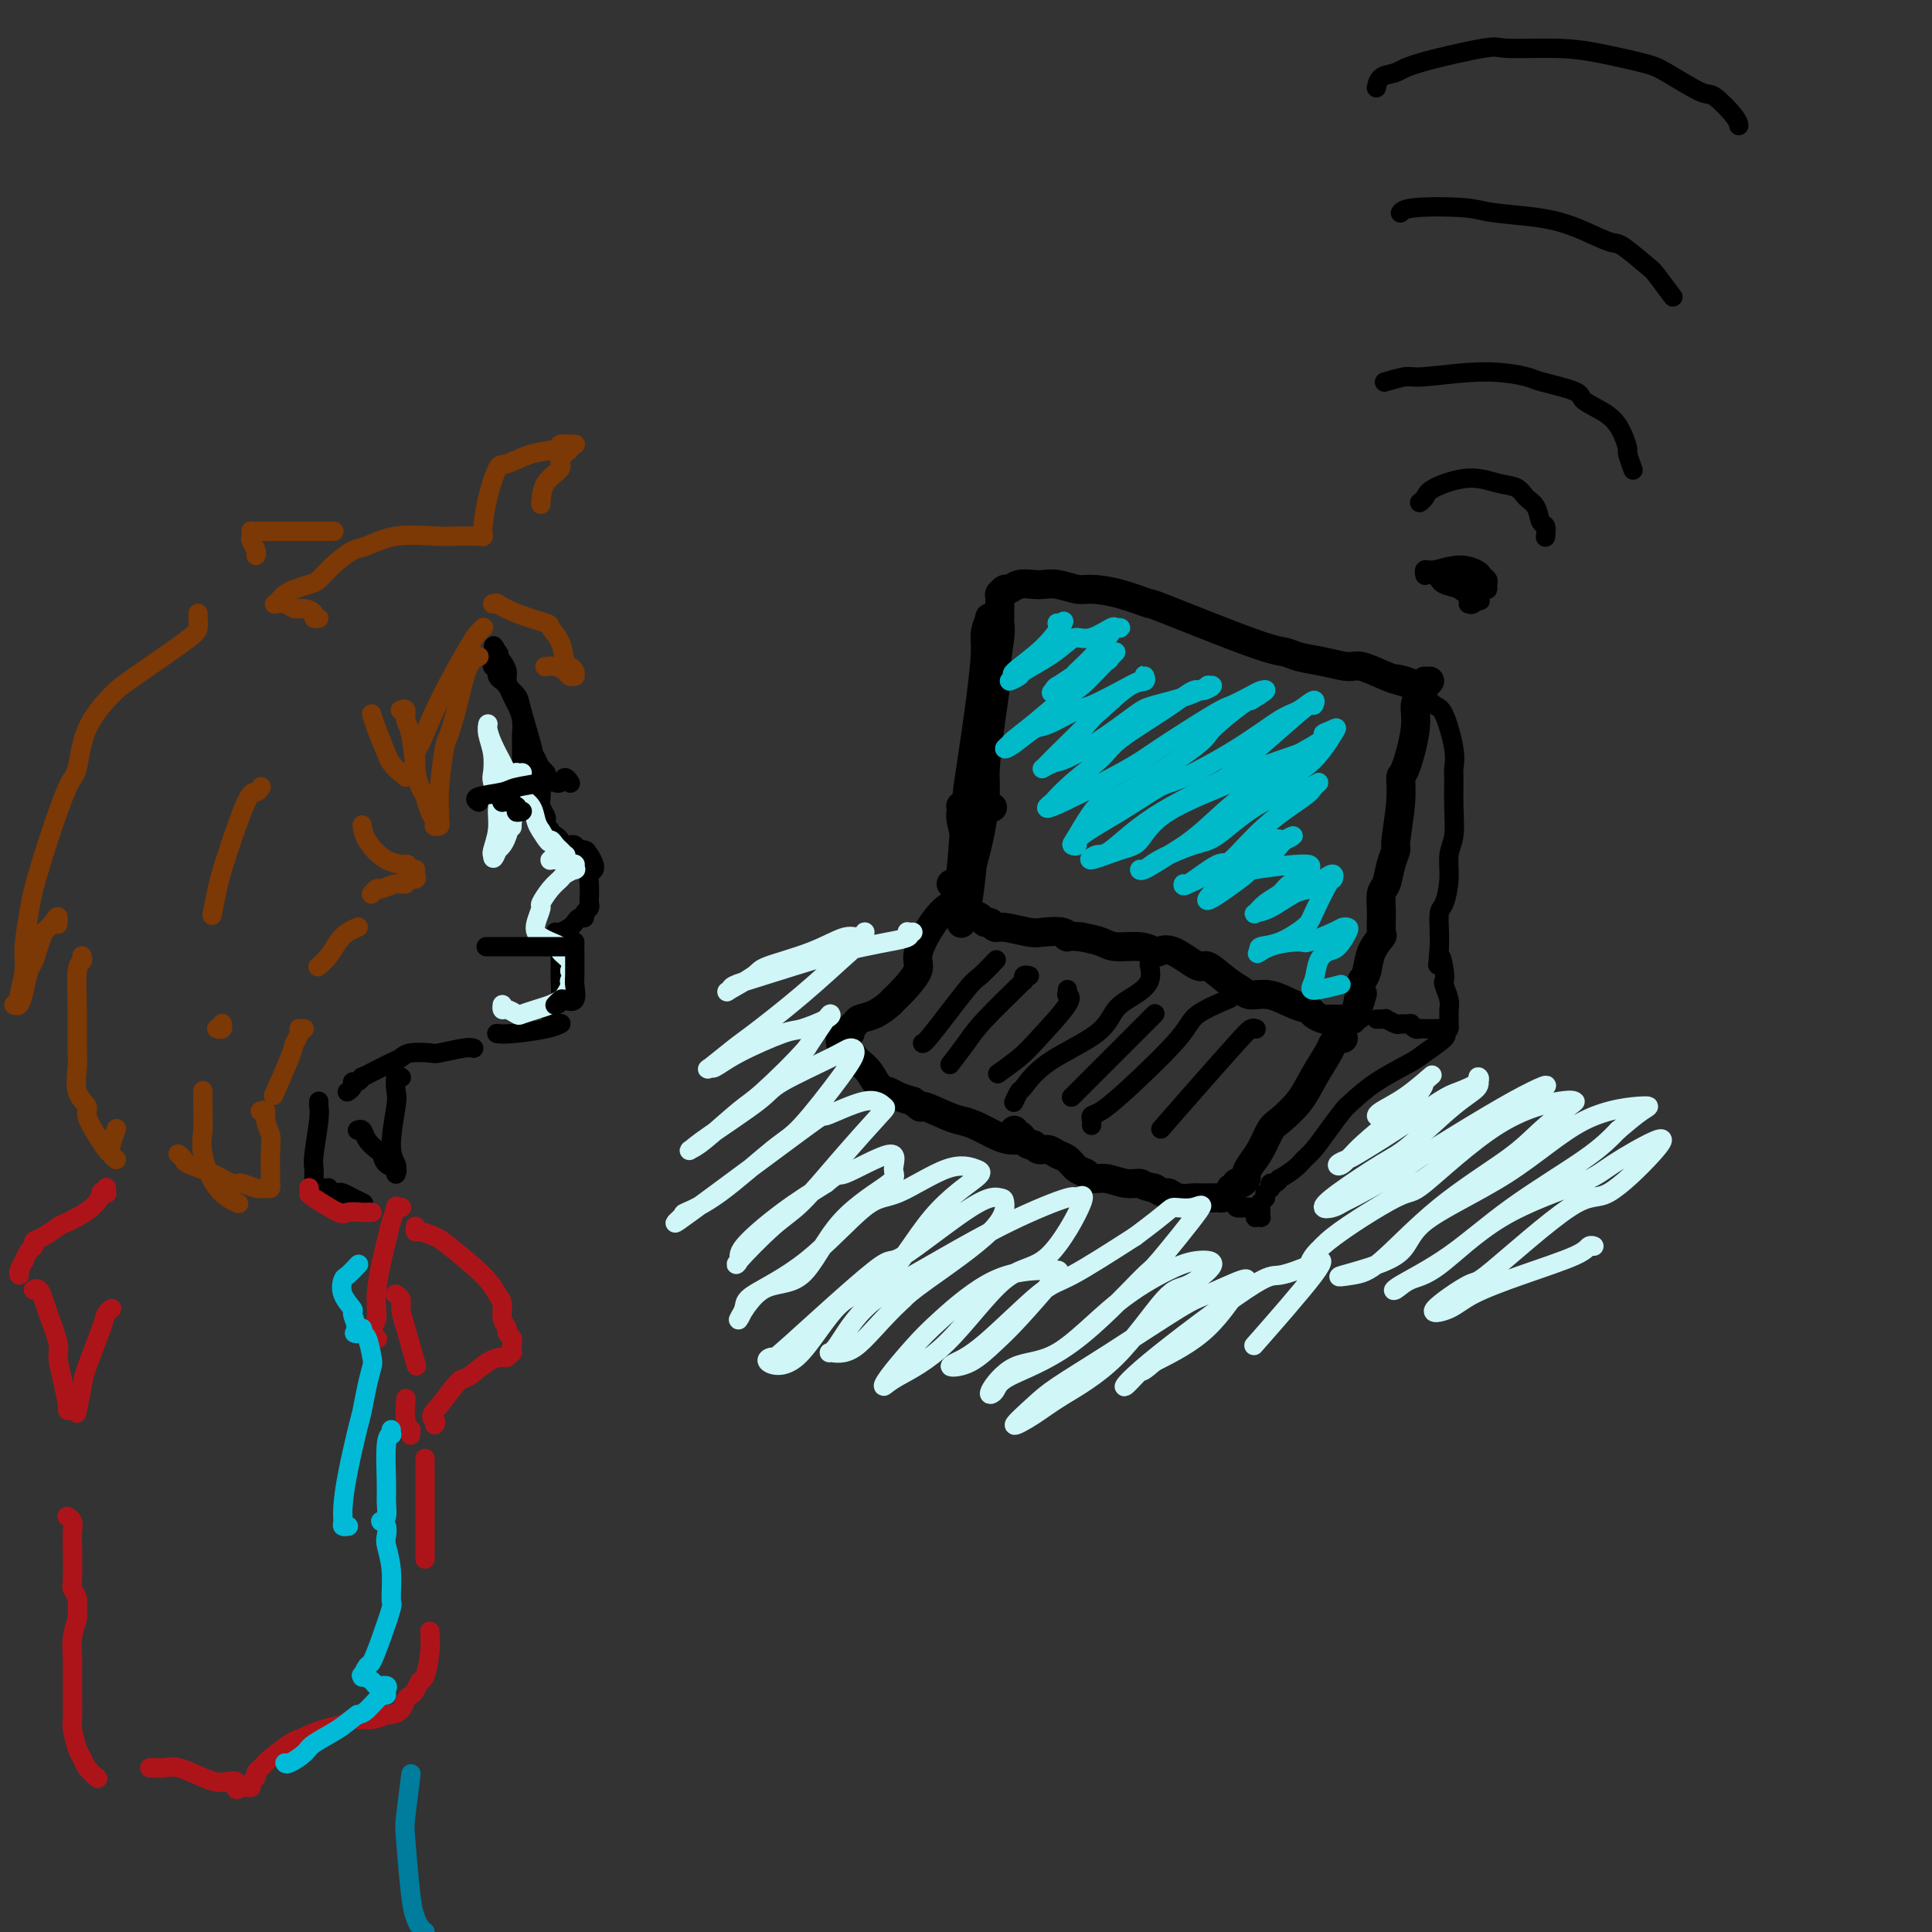 <svg viewBox='0 0 400 400' version='1.1' xmlns='http://www.w3.org/2000/svg' xmlns:xlink='http://www.w3.org/1999/xlink'><rect x="0" y="0" width="400" height="400" fill="#333333" stroke="none"/><g fill='none' stroke='#000000' stroke-width='6' stroke-linecap='round' stroke-linejoin='round'><path d='M197,183c0.024,-0.001 0.048,-0.002 0,0c-0.048,0.002 -0.169,0.007 0,0c0.169,-0.007 0.626,-0.028 1,0c0.374,0.028 0.665,0.103 1,-3c0.335,-3.103 0.716,-9.386 1,-13c0.284,-3.614 0.472,-4.559 1,-8c0.528,-3.441 1.396,-9.377 2,-14c0.604,-4.623 0.946,-7.934 1,-10c0.054,-2.066 -0.178,-2.887 0,-4c0.178,-1.113 0.766,-2.519 1,-3c0.234,-0.481 0.112,-0.038 0,0c-0.112,0.038 -0.215,-0.327 0,0c0.215,0.327 0.748,1.348 1,4c0.252,2.652 0.222,6.935 0,9c-0.222,2.065 -0.637,1.913 -1,4c-0.363,2.087 -0.674,6.415 -1,11c-0.326,4.585 -0.665,9.427 -1,12c-0.335,2.573 -0.664,2.875 -1,5c-0.336,2.125 -0.679,6.071 -1,9c-0.321,2.929 -0.622,4.839 -1,6c-0.378,1.161 -0.834,1.572 -1,2c-0.166,0.428 -0.041,0.871 0,1c0.041,0.129 -0.001,-0.058 0,0c0.001,0.058 0.045,0.360 0,0c-0.045,-0.360 -0.180,-1.384 0,-3c0.180,-1.616 0.674,-3.825 1,-5c0.326,-1.175 0.482,-1.318 1,-3c0.518,-1.682 1.397,-4.905 2,-8c0.603,-3.095 0.932,-6.064 1,-8c0.068,-1.936 -0.123,-2.839 0,-5c0.123,-2.161 0.562,-5.581 1,-9'/><path d='M205,150c1.171,-8.074 1.098,-7.759 1,-8c-0.098,-0.241 -0.223,-1.038 0,-3c0.223,-1.962 0.792,-5.089 1,-7c0.208,-1.911 0.056,-2.606 0,-3c-0.056,-0.394 -0.015,-0.488 0,-1c0.015,-0.512 0.004,-1.444 0,-2c-0.004,-0.556 -0.001,-0.738 0,-1c0.001,-0.262 -0.001,-0.605 0,-1c0.001,-0.395 0.003,-0.842 0,-1c-0.003,-0.158 -0.013,-0.027 0,0c0.013,0.027 0.047,-0.049 0,0c-0.047,0.049 -0.174,0.223 0,0c0.174,-0.223 0.651,-0.844 1,-1c0.349,-0.156 0.571,0.153 1,0c0.429,-0.153 1.067,-0.769 2,-1c0.933,-0.231 2.162,-0.076 3,0c0.838,0.076 1.284,0.075 2,0c0.716,-0.075 1.701,-0.222 3,0c1.299,0.222 2.914,0.813 4,1c1.086,0.187 1.645,-0.030 3,0c1.355,0.030 3.507,0.309 6,1c2.493,0.691 5.327,1.796 6,2c0.673,0.204 -0.814,-0.493 3,1c3.814,1.493 12.930,5.175 18,7c5.070,1.825 6.094,1.794 7,2c0.906,0.206 1.695,0.650 3,1c1.305,0.350 3.126,0.605 5,1c1.874,0.395 3.801,0.931 5,1c1.199,0.069 1.669,-0.327 3,0c1.331,0.327 3.523,1.379 5,2c1.477,0.621 2.238,0.810 3,1'/><path d='M290,141c8.945,2.801 2.309,0.803 0,0c-2.309,-0.803 -0.289,-0.411 1,0c1.289,0.411 1.848,0.842 2,1c0.152,0.158 -0.103,0.044 0,0c0.103,-0.044 0.563,-0.016 1,0c0.437,0.016 0.849,0.022 1,0c0.151,-0.022 0.039,-0.071 0,0c-0.039,0.071 -0.006,0.263 0,0c0.006,-0.263 -0.015,-0.982 0,-1c0.015,-0.018 0.067,0.664 0,1c-0.067,0.336 -0.251,0.327 0,0c0.251,-0.327 0.939,-0.973 1,-1c0.061,-0.027 -0.504,0.564 -1,1c-0.496,0.436 -0.924,0.716 -1,1c-0.076,0.284 0.200,0.570 0,1c-0.200,0.430 -0.876,1.002 -1,2c-0.124,0.998 0.302,2.422 0,5c-0.302,2.578 -1.334,6.311 -2,8c-0.666,1.689 -0.966,1.336 -1,2c-0.034,0.664 0.198,2.346 0,5c-0.198,2.654 -0.827,6.281 -1,8c-0.173,1.719 0.112,1.529 0,2c-0.112,0.471 -0.619,1.601 -1,3c-0.381,1.399 -0.636,3.066 -1,4c-0.364,0.934 -0.836,1.134 -1,2c-0.164,0.866 -0.019,2.399 0,4c0.019,1.601 -0.089,3.269 0,4c0.089,0.731 0.374,0.526 0,1c-0.374,0.474 -1.408,1.628 -2,3c-0.592,1.372 -0.740,2.964 -1,4c-0.260,1.036 -0.630,1.518 -1,2'/><path d='M282,203c-2.105,10.085 -0.367,4.296 0,3c0.367,-1.296 -0.638,1.900 -1,3c-0.362,1.100 -0.083,0.102 0,0c0.083,-0.102 -0.031,0.691 0,1c0.031,0.309 0.205,0.135 0,0c-0.205,-0.135 -0.791,-0.232 -1,0c-0.209,0.232 -0.041,0.794 0,1c0.041,0.206 -0.043,0.055 0,0c0.043,-0.055 0.215,-0.015 0,0c-0.215,0.015 -0.817,0.004 -1,0c-0.183,-0.004 0.054,-0.000 0,0c-0.054,0.000 -0.400,-0.003 -1,0c-0.600,0.003 -1.455,0.012 -2,0c-0.545,-0.012 -0.780,-0.043 -1,0c-0.220,0.043 -0.424,0.162 -1,0c-0.576,-0.162 -1.523,-0.603 -2,-1c-0.477,-0.397 -0.483,-0.750 -1,-1c-0.517,-0.250 -1.543,-0.397 -3,-1c-1.457,-0.603 -3.343,-1.662 -5,-2c-1.657,-0.338 -3.084,0.046 -4,0c-0.916,-0.046 -1.319,-0.521 -2,-1c-0.681,-0.479 -1.640,-0.962 -3,-2c-1.360,-1.038 -3.123,-2.631 -4,-3c-0.877,-0.369 -0.869,0.486 -2,0c-1.131,-0.486 -3.402,-2.311 -5,-3c-1.598,-0.689 -2.524,-0.240 -3,0c-0.476,0.240 -0.503,0.271 -1,0c-0.497,-0.271 -1.463,-0.846 -3,-1c-1.537,-0.154 -3.645,0.112 -5,0c-1.355,-0.112 -1.959,-0.604 -3,-1c-1.041,-0.396 -2.521,-0.698 -4,-1'/><path d='M224,194c-3.615,-0.405 -3.154,0.084 -3,0c0.154,-0.084 -0.000,-0.739 -1,-1c-1.000,-0.261 -2.845,-0.126 -4,0c-1.155,0.126 -1.619,0.245 -3,0c-1.381,-0.245 -3.678,-0.853 -5,-1c-1.322,-0.147 -1.667,0.167 -2,0c-0.333,-0.167 -0.652,-0.815 -1,-1c-0.348,-0.185 -0.724,0.094 -1,0c-0.276,-0.094 -0.451,-0.561 -1,-1c-0.549,-0.439 -1.472,-0.850 -2,-1c-0.528,-0.150 -0.660,-0.039 -1,0c-0.340,0.039 -0.889,0.006 -1,0c-0.111,-0.006 0.214,0.014 0,0c-0.214,-0.014 -0.967,-0.062 -1,0c-0.033,0.062 0.656,0.236 1,0c0.344,-0.236 0.345,-0.881 0,-1c-0.345,-0.119 -1.035,0.288 -1,0c0.035,-0.288 0.794,-1.271 1,-2c0.206,-0.729 -0.140,-1.204 0,-2c0.140,-0.796 0.766,-1.911 1,-3c0.234,-1.089 0.077,-2.151 0,-3c-0.077,-0.849 -0.073,-1.485 0,-2c0.073,-0.515 0.215,-0.909 0,-2c-0.215,-1.091 -0.786,-2.880 -1,-4c-0.214,-1.120 -0.072,-1.573 0,-2c0.072,-0.427 0.073,-0.829 0,-1c-0.073,-0.171 -0.218,-0.112 0,0c0.218,0.112 0.801,0.277 1,0c0.199,-0.277 0.015,-0.998 1,-1c0.985,-0.002 3.139,0.714 4,1c0.861,0.286 0.431,0.143 0,0'/><path d='M199,187c0.017,0.000 0.034,0.000 0,0c-0.034,-0.000 -0.119,-0.001 0,0c0.119,0.001 0.441,0.004 0,0c-0.441,-0.004 -1.644,-0.016 -3,1c-1.356,1.016 -2.864,3.060 -4,5c-1.136,1.940 -1.899,3.776 -2,5c-0.101,1.224 0.462,1.837 0,3c-0.462,1.163 -1.949,2.875 -3,4c-1.051,1.125 -1.668,1.664 -2,2c-0.332,0.336 -0.380,0.471 -1,1c-0.620,0.529 -1.812,1.452 -3,2c-1.188,0.548 -2.374,0.720 -3,1c-0.626,0.280 -0.693,0.667 -1,1c-0.307,0.333 -0.853,0.610 -1,1c-0.147,0.390 0.104,0.892 0,1c-0.104,0.108 -0.562,-0.179 -1,0c-0.438,0.179 -0.857,0.825 -1,1c-0.143,0.175 -0.012,-0.122 0,0c0.012,0.122 -0.096,0.664 0,1c0.096,0.336 0.396,0.465 1,1c0.604,0.535 1.513,1.477 2,2c0.487,0.523 0.552,0.626 1,1c0.448,0.374 1.277,1.017 2,2c0.723,0.983 1.338,2.305 2,3c0.662,0.695 1.371,0.764 2,1c0.629,0.236 1.180,0.639 2,1c0.820,0.361 1.910,0.681 3,1'/><path d='M189,228c2.510,2.130 1.284,0.956 2,1c0.716,0.044 3.374,1.308 5,2c1.626,0.692 2.219,0.812 3,1c0.781,0.188 1.751,0.443 3,1c1.249,0.557 2.778,1.417 4,2c1.222,0.583 2.137,0.888 3,1c0.863,0.112 1.675,0.032 2,0c0.325,-0.032 0.162,-0.016 0,0'/><path d='M278,215c0.111,0.002 0.223,0.003 0,0c-0.223,-0.003 -0.779,-0.011 -1,0c-0.221,0.011 -0.107,0.042 0,0c0.107,-0.042 0.207,-0.158 0,0c-0.207,0.158 -0.720,0.588 -1,1c-0.280,0.412 -0.326,0.804 -1,2c-0.674,1.196 -1.976,3.194 -3,5c-1.024,1.806 -1.769,3.418 -3,5c-1.231,1.582 -2.947,3.135 -4,4c-1.053,0.865 -1.444,1.044 -2,2c-0.556,0.956 -1.276,2.691 -2,4c-0.724,1.309 -1.452,2.193 -2,3c-0.548,0.807 -0.916,1.536 -1,2c-0.084,0.464 0.118,0.664 0,1c-0.118,0.336 -0.554,0.807 -1,1c-0.446,0.193 -0.902,0.107 -1,0c-0.098,-0.107 0.162,-0.235 0,0c-0.162,0.235 -0.746,0.834 -1,1c-0.254,0.166 -0.178,-0.099 0,0c0.178,0.099 0.457,0.563 0,1c-0.457,0.437 -1.651,0.849 -2,1c-0.349,0.151 0.146,0.042 0,0c-0.146,-0.042 -0.932,-0.015 -2,0c-1.068,0.015 -2.418,0.019 -3,0c-0.582,-0.019 -0.396,-0.060 -1,0c-0.604,0.060 -1.997,0.222 -3,0c-1.003,-0.222 -1.616,-0.829 -2,-1c-0.384,-0.171 -0.538,0.094 -1,0c-0.462,-0.094 -1.231,-0.547 -2,-1'/><path d='M239,246c-2.716,-0.553 -2.506,-0.936 -3,-1c-0.494,-0.064 -1.694,0.191 -3,0c-1.306,-0.191 -2.720,-0.829 -4,-1c-1.280,-0.171 -2.426,0.123 -3,0c-0.574,-0.123 -0.576,-0.664 -1,-1c-0.424,-0.336 -1.269,-0.467 -2,-1c-0.731,-0.533 -1.348,-1.467 -2,-2c-0.652,-0.533 -1.341,-0.664 -2,-1c-0.659,-0.336 -1.290,-0.877 -2,-1c-0.710,-0.123 -1.499,0.173 -2,0c-0.501,-0.173 -0.712,-0.816 -1,-1c-0.288,-0.184 -0.651,0.091 -1,0c-0.349,-0.091 -0.682,-0.546 -1,-1c-0.318,-0.454 -0.621,-0.905 -1,-1c-0.379,-0.095 -0.833,0.167 -1,0c-0.167,-0.167 -0.048,-0.762 0,-1c0.048,-0.238 0.024,-0.119 0,0'/></g>
<g fill='none' stroke='#000000' stroke-width='4' stroke-linecap='round' stroke-linejoin='round'><path d='M295,143c0.000,-0.008 0.000,-0.016 0,0c-0.000,0.016 -0.000,0.057 0,0c0.000,-0.057 0.000,-0.211 0,0c-0.000,0.211 -0.000,0.789 0,1c0.000,0.211 0.000,0.057 0,0c-0.000,-0.057 -0.000,-0.015 0,0c0.000,0.015 0.000,0.005 0,0c-0.000,-0.005 -0.002,-0.003 0,0c0.002,0.003 0.007,0.008 0,0c-0.007,-0.008 -0.024,-0.029 0,0c0.024,0.029 0.091,0.107 0,0c-0.091,-0.107 -0.340,-0.400 0,0c0.340,0.400 1.268,1.493 2,2c0.732,0.507 1.268,0.426 2,2c0.732,1.574 1.661,4.802 2,7c0.339,2.198 0.087,3.367 0,4c-0.087,0.633 -0.008,0.730 0,2c0.008,1.270 -0.053,3.713 0,6c0.053,2.287 0.221,4.417 0,6c-0.221,1.583 -0.830,2.619 -1,4c-0.170,1.381 0.098,3.108 0,5c-0.098,1.892 -0.562,3.951 -1,5c-0.438,1.049 -0.849,1.090 -1,2c-0.151,0.910 -0.043,2.689 0,4c0.043,1.311 0.022,2.156 0,3'/><path d='M298,196c-0.524,6.645 -0.333,2.756 0,2c0.333,-0.756 0.807,1.620 1,3c0.193,1.380 0.104,1.765 0,2c-0.104,0.235 -0.224,0.319 0,1c0.224,0.681 0.792,1.957 1,3c0.208,1.043 0.056,1.852 0,2c-0.056,0.148 -0.015,-0.367 0,0c0.015,0.367 0.004,1.615 0,2c-0.004,0.385 -0.001,-0.093 0,0c0.001,0.093 0.000,0.757 0,1c-0.000,0.243 -0.000,0.064 0,0c0.000,-0.064 0.001,-0.013 0,0c-0.001,0.013 -0.002,-0.010 0,0c0.002,0.010 0.008,0.055 0,0c-0.008,-0.055 -0.029,-0.211 0,0c0.029,0.211 0.110,0.789 0,1c-0.110,0.211 -0.411,0.056 -1,0c-0.589,-0.056 -1.467,-0.014 -2,0c-0.533,0.014 -0.721,-0.000 -1,0c-0.279,0.000 -0.647,0.014 -1,0c-0.353,-0.014 -0.690,-0.057 -1,0c-0.310,0.057 -0.592,0.212 -1,0c-0.408,-0.212 -0.940,-0.793 -1,-1c-0.060,-0.207 0.353,-0.041 0,0c-0.353,0.041 -1.470,-0.041 -2,0c-0.530,0.041 -0.471,0.207 -1,0c-0.529,-0.207 -1.644,-0.788 -2,-1c-0.356,-0.212 0.049,-0.057 0,0c-0.049,0.057 -0.552,0.015 -1,0c-0.448,-0.015 -0.842,-0.004 -1,0c-0.158,0.004 -0.079,0.002 0,0'/><path d='M299,214c0.000,0.000 0.000,0.000 0,0c-0.000,-0.000 -0.000,-0.000 0,0c0.000,0.000 0.000,0.000 0,0c-0.000,-0.000 -0.001,-0.000 0,0c0.001,0.000 0.004,0.001 0,0c-0.004,-0.001 -0.015,-0.004 0,0c0.015,0.004 0.055,0.016 0,0c-0.055,-0.016 -0.204,-0.060 0,0c0.204,0.060 0.763,0.222 0,1c-0.763,0.778 -2.847,2.171 -4,3c-1.153,0.829 -1.375,1.095 -3,2c-1.625,0.905 -4.651,2.448 -7,4c-2.349,1.552 -4.019,3.112 -5,4c-0.981,0.888 -1.272,1.105 -2,2c-0.728,0.895 -1.891,2.468 -3,4c-1.109,1.532 -2.163,3.022 -3,4c-0.837,0.978 -1.457,1.443 -2,2c-0.543,0.557 -1.011,1.206 -2,2c-0.989,0.794 -2.500,1.734 -3,2c-0.500,0.266 0.011,-0.140 0,0c-0.011,0.140 -0.543,0.826 -1,1c-0.457,0.174 -0.841,-0.164 -1,0c-0.159,0.164 -0.095,0.831 0,1c0.095,0.169 0.221,-0.161 0,0c-0.221,0.161 -0.790,0.813 -1,1c-0.210,0.187 -0.060,-0.089 0,0c0.060,0.089 0.030,0.545 0,1'/><path d='M262,248c-3.011,3.316 -1.539,1.606 -1,1c0.539,-0.606 0.144,-0.107 0,0c-0.144,0.107 -0.039,-0.178 0,0c0.039,0.178 0.011,0.818 0,1c-0.011,0.182 -0.007,-0.095 0,0c0.007,0.095 0.016,0.562 0,1c-0.016,0.438 -0.056,0.847 0,1c0.056,0.153 0.209,0.051 0,0c-0.209,-0.051 -0.778,-0.052 -1,0c-0.222,0.052 -0.096,0.157 0,0c0.096,-0.157 0.161,-0.577 0,-1c-0.161,-0.423 -0.550,-0.849 -1,-1c-0.450,-0.151 -0.961,-0.026 -1,0c-0.039,0.026 0.396,-0.045 0,0c-0.396,0.045 -1.622,0.208 -2,0c-0.378,-0.208 0.090,-0.787 0,-1c-0.090,-0.213 -0.740,-0.061 -1,0c-0.260,0.061 -0.130,0.030 0,0'/><path d='M295,119c0.002,0.009 0.004,0.018 0,0c-0.004,-0.018 -0.014,-0.062 0,0c0.014,0.062 0.053,0.230 0,0c-0.053,-0.230 -0.197,-0.857 0,-1c0.197,-0.143 0.736,0.199 2,0c1.264,-0.199 3.253,-0.940 5,-1c1.747,-0.060 3.253,0.563 4,1c0.747,0.437 0.735,0.690 1,1c0.265,0.310 0.807,0.676 1,1c0.193,0.324 0.037,0.606 0,1c-0.037,0.394 0.047,0.902 0,1c-0.047,0.098 -0.223,-0.212 -1,0c-0.777,0.212 -2.154,0.948 -3,1c-0.846,0.052 -1.160,-0.578 -2,-1c-0.840,-0.422 -2.207,-0.634 -3,-1c-0.793,-0.366 -1.012,-0.887 -1,-1c0.012,-0.113 0.254,0.180 0,0c-0.254,-0.180 -1.003,-0.834 -1,-1c0.003,-0.166 0.759,0.155 1,0c0.241,-0.155 -0.034,-0.786 0,-1c0.034,-0.214 0.377,-0.012 1,0c0.623,0.012 1.525,-0.164 2,0c0.475,0.164 0.523,0.670 1,1c0.477,0.330 1.382,0.483 2,1c0.618,0.517 0.949,1.396 1,2c0.051,0.604 -0.179,0.932 0,1c0.179,0.068 0.765,-0.123 1,0c0.235,0.123 0.117,0.562 0,1'/><path d='M306,124c0.818,0.868 0.364,0.037 0,0c-0.364,-0.037 -0.636,0.721 -1,1c-0.364,0.279 -0.818,0.080 -1,0c-0.182,-0.080 -0.091,-0.040 0,0'/><path d='M294,104c-0.007,0.005 -0.014,0.010 0,0c0.014,-0.010 0.050,-0.036 0,0c-0.050,0.036 -0.184,0.132 0,0c0.184,-0.132 0.686,-0.492 1,-1c0.314,-0.508 0.440,-1.163 2,-2c1.560,-0.837 4.554,-1.855 7,-2c2.446,-0.145 4.343,0.585 6,1c1.657,0.415 3.075,0.516 4,1c0.925,0.484 1.358,1.353 2,2c0.642,0.647 1.492,1.074 2,2c0.508,0.926 0.672,2.353 1,3c0.328,0.647 0.820,0.514 1,1c0.180,0.486 0.048,1.593 0,2c-0.048,0.407 -0.014,0.116 0,0c0.014,-0.116 0.007,-0.058 0,0'/><path d='M287,79c0.008,-0.002 0.016,-0.005 0,0c-0.016,0.005 -0.055,0.017 0,0c0.055,-0.017 0.205,-0.062 0,0c-0.205,0.062 -0.766,0.230 0,0c0.766,-0.230 2.857,-0.858 4,-1c1.143,-0.142 1.337,0.203 4,0c2.663,-0.203 7.795,-0.953 12,-1c4.205,-0.047 7.483,0.608 9,1c1.517,0.392 1.275,0.520 3,1c1.725,0.480 5.419,1.313 7,2c1.581,0.687 1.050,1.228 2,2c0.950,0.772 3.383,1.773 5,3c1.617,1.227 2.419,2.679 3,4c0.581,1.321 0.940,2.511 1,3c0.060,0.489 -0.180,0.275 0,1c0.180,0.725 0.779,2.387 1,3c0.221,0.613 0.063,0.175 0,0c-0.063,-0.175 -0.032,-0.088 0,0'/><path d='M290,44c-0.005,0.008 -0.010,0.015 0,0c0.010,-0.015 0.035,-0.054 0,0c-0.035,0.054 -0.129,0.199 0,0c0.129,-0.199 0.481,-0.742 3,-1c2.519,-0.258 7.203,-0.229 10,0c2.797,0.229 3.705,0.660 6,1c2.295,0.340 5.978,0.589 9,1c3.022,0.411 5.385,0.986 8,2c2.615,1.014 5.482,2.469 7,3c1.518,0.531 1.686,0.140 3,1c1.314,0.860 3.775,2.973 5,4c1.225,1.027 1.214,0.969 2,2c0.786,1.031 2.367,3.152 3,4c0.633,0.848 0.316,0.424 0,0'/><path d='M285,18c-0.003,0.015 -0.005,0.030 0,0c0.005,-0.030 0.018,-0.103 0,0c-0.018,0.103 -0.068,0.384 0,0c0.068,-0.384 0.252,-1.434 1,-2c0.748,-0.566 2.059,-0.650 3,-1c0.941,-0.350 1.510,-0.967 5,-2c3.490,-1.033 9.901,-2.480 13,-3c3.099,-0.520 2.888,-0.111 5,0c2.112,0.111 6.548,-0.074 10,0c3.452,0.074 5.920,0.409 9,1c3.080,0.591 6.773,1.439 9,2c2.227,0.561 2.989,0.833 5,2c2.011,1.167 5.271,3.227 7,4c1.729,0.773 1.927,0.259 3,1c1.073,0.741 3.020,2.738 4,4c0.980,1.262 0.994,1.789 1,2c0.006,0.211 0.003,0.105 0,0'/><path d='M206,199c-0.006,0.006 -0.012,0.012 0,0c0.012,-0.012 0.041,-0.043 0,0c-0.041,0.043 -0.151,0.159 0,0c0.151,-0.159 0.562,-0.593 0,0c-0.562,0.593 -2.098,2.211 -3,3c-0.902,0.789 -1.170,0.747 -3,3c-1.830,2.253 -5.224,6.799 -7,9c-1.776,2.201 -1.936,2.057 -2,2c-0.064,-0.057 -0.032,-0.029 0,0'/><path d='M213,202c0.115,0.029 0.229,0.058 0,0c-0.229,-0.058 -0.803,-0.203 -1,0c-0.197,0.203 -0.019,0.755 0,1c0.019,0.245 -0.121,0.182 0,0c0.121,-0.182 0.505,-0.482 -1,1c-1.505,1.482 -4.898,4.748 -7,7c-2.102,2.252 -2.912,3.491 -4,5c-1.088,1.509 -2.454,3.288 -3,4c-0.546,0.712 -0.273,0.356 0,0'/><path d='M221,205c0.003,-0.112 0.006,-0.225 0,0c-0.006,0.225 -0.021,0.787 0,1c0.021,0.213 0.079,0.076 0,0c-0.079,-0.076 -0.295,-0.090 0,0c0.295,0.090 1.101,0.284 0,2c-1.101,1.716 -4.110,4.955 -6,7c-1.890,2.045 -2.663,2.897 -4,4c-1.337,1.103 -3.239,2.458 -4,3c-0.761,0.542 -0.380,0.271 0,0'/><path d='M238,200c-0.062,-0.265 -0.124,-0.530 0,0c0.124,0.530 0.435,1.855 0,3c-0.435,1.145 -1.616,2.111 -3,3c-1.384,0.889 -2.972,1.700 -4,3c-1.028,1.300 -1.494,3.088 -4,5c-2.506,1.912 -7.050,3.949 -10,6c-2.950,2.051 -4.306,4.117 -5,5c-0.694,0.883 -0.725,0.584 -1,1c-0.275,0.416 -0.793,1.547 -1,2c-0.207,0.453 -0.104,0.226 0,0'/><path d='M239,210c-0.002,0.002 -0.005,0.005 0,0c0.005,-0.005 0.017,-0.017 0,0c-0.017,0.017 -0.063,0.063 0,0c0.063,-0.063 0.234,-0.234 0,0c-0.234,0.234 -0.872,0.872 -3,3c-2.128,2.128 -5.746,5.746 -8,8c-2.254,2.254 -3.145,3.145 -4,4c-0.855,0.855 -1.673,1.673 -2,2c-0.327,0.327 -0.164,0.164 0,0'/><path d='M254,207c-0.168,0.069 -0.336,0.139 0,0c0.336,-0.139 1.177,-0.486 0,0c-1.177,0.486 -4.372,1.804 -6,3c-1.628,1.196 -1.690,2.271 -4,5c-2.310,2.729 -6.868,7.113 -10,10c-3.132,2.887 -4.839,4.276 -6,5c-1.161,0.724 -1.775,0.782 -2,1c-0.225,0.218 -0.061,0.597 0,1c0.061,0.403 0.017,0.829 0,1c-0.017,0.171 -0.009,0.085 0,0'/><path d='M260,213c-0.019,-0.009 -0.039,-0.019 0,0c0.039,0.019 0.135,0.066 0,0c-0.135,-0.066 -0.503,-0.244 -1,0c-0.497,0.244 -1.123,0.911 -3,3c-1.877,2.089 -5.005,5.601 -8,9c-2.995,3.399 -5.856,6.685 -7,8c-1.144,1.315 -0.572,0.657 0,0'/></g>
<g fill='none' stroke='#00BAC9' stroke-width='4' stroke-linecap='round' stroke-linejoin='round'><path d='M219,129c-0.113,-0.000 -0.226,-0.000 0,0c0.226,0.000 0.792,0.001 1,0c0.208,-0.001 0.058,-0.004 0,0c-0.058,0.004 -0.024,0.015 0,0c0.024,-0.015 0.040,-0.056 0,0c-0.040,0.056 -0.135,0.210 0,0c0.135,-0.210 0.500,-0.784 0,0c-0.500,0.784 -1.863,2.925 -4,5c-2.137,2.075 -5.046,4.085 -6,5c-0.954,0.915 0.047,0.734 0,1c-0.047,0.266 -1.141,0.979 -1,1c0.141,0.021 1.518,-0.650 2,-1c0.482,-0.350 0.070,-0.379 1,-1c0.930,-0.621 3.202,-1.834 5,-3c1.798,-1.166 3.122,-2.284 4,-3c0.878,-0.716 1.312,-1.029 2,-1c0.688,0.029 1.631,0.400 3,0c1.369,-0.400 3.164,-1.570 4,-2c0.836,-0.430 0.714,-0.118 1,0c0.286,0.118 0.980,0.042 1,0c0.020,-0.042 -0.633,-0.051 -1,0c-0.367,0.051 -0.446,0.163 -1,1c-0.554,0.837 -1.581,2.400 -3,4c-1.419,1.600 -3.228,3.239 -4,4c-0.772,0.761 -0.506,0.646 -1,1c-0.494,0.354 -1.747,1.177 -3,2'/><path d='M219,142c-1.931,2.088 -1.259,1.308 -1,1c0.259,-0.308 0.105,-0.145 0,0c-0.105,0.145 -0.161,0.270 0,0c0.161,-0.270 0.540,-0.937 1,-1c0.460,-0.063 1.003,0.477 2,0c0.997,-0.477 2.450,-1.971 4,-3c1.550,-1.029 3.197,-1.593 4,-2c0.803,-0.407 0.761,-0.655 1,-1c0.239,-0.345 0.758,-0.786 1,-1c0.242,-0.214 0.206,-0.201 0,0c-0.206,0.201 -0.581,0.591 -1,1c-0.419,0.409 -0.883,0.838 -2,2c-1.117,1.162 -2.886,3.056 -4,4c-1.114,0.944 -1.571,0.936 -3,2c-1.429,1.064 -3.829,3.198 -6,5c-2.171,1.802 -4.113,3.270 -5,4c-0.887,0.730 -0.719,0.720 -1,1c-0.281,0.280 -1.011,0.849 -1,1c0.011,0.151 0.762,-0.115 2,-1c1.238,-0.885 2.963,-2.390 4,-3c1.037,-0.610 1.384,-0.325 3,-1c1.616,-0.675 4.500,-2.309 6,-3c1.500,-0.691 1.618,-0.437 3,-1c1.382,-0.563 4.030,-1.942 6,-3c1.970,-1.058 3.262,-1.796 4,-2c0.738,-0.204 0.923,0.128 1,0c0.077,-0.128 0.045,-0.714 0,-1c-0.045,-0.286 -0.105,-0.273 0,0c0.105,0.273 0.374,0.804 0,1c-0.374,0.196 -1.393,0.056 -3,1c-1.607,0.944 -3.804,2.972 -6,5'/><path d='M228,147c-1.659,1.349 -1.805,1.721 -3,3c-1.195,1.279 -3.439,3.463 -5,5c-1.561,1.537 -2.441,2.425 -3,3c-0.559,0.575 -0.799,0.837 -1,1c-0.201,0.163 -0.363,0.226 0,0c0.363,-0.226 1.251,-0.742 2,-1c0.749,-0.258 1.358,-0.257 3,-1c1.642,-0.743 4.319,-2.231 7,-4c2.681,-1.769 5.368,-3.819 7,-5c1.632,-1.181 2.208,-1.495 4,-2c1.792,-0.505 4.799,-1.203 7,-2c2.201,-0.797 3.595,-1.694 4,-2c0.405,-0.306 -0.179,-0.019 0,0c0.179,0.019 1.120,-0.228 1,0c-0.120,0.228 -1.303,0.930 -2,1c-0.697,0.070 -0.909,-0.492 -2,0c-1.091,0.492 -3.061,2.039 -6,4c-2.939,1.961 -6.847,4.337 -9,6c-2.153,1.663 -2.551,2.613 -4,4c-1.449,1.387 -3.948,3.210 -6,5c-2.052,1.790 -3.655,3.547 -4,4c-0.345,0.453 0.569,-0.397 0,0c-0.569,0.397 -2.622,2.042 0,1c2.622,-1.042 9.917,-4.769 14,-7c4.083,-2.231 4.953,-2.965 8,-5c3.047,-2.035 8.273,-5.370 11,-7c2.727,-1.630 2.957,-1.556 4,-2c1.043,-0.444 2.898,-1.408 4,-2c1.102,-0.592 1.451,-0.813 2,-1c0.549,-0.187 1.300,-0.339 1,0c-0.300,0.339 -1.650,1.170 -3,2'/><path d='M259,145c-0.563,0.260 -0.470,-0.090 -2,1c-1.530,1.090 -4.683,3.619 -6,5c-1.317,1.381 -0.799,1.613 -4,4c-3.201,2.387 -10.121,6.928 -14,9c-3.879,2.072 -4.716,1.676 -6,3c-1.284,1.324 -3.015,4.369 -4,6c-0.985,1.631 -1.225,1.848 -1,2c0.225,0.152 0.914,0.238 1,0c0.086,-0.238 -0.431,-0.799 1,-2c1.431,-1.201 4.809,-3.043 8,-5c3.191,-1.957 6.194,-4.028 8,-5c1.806,-0.972 2.414,-0.844 5,-2c2.586,-1.156 7.148,-3.598 11,-6c3.852,-2.402 6.994,-4.766 9,-6c2.006,-1.234 2.878,-1.339 4,-2c1.122,-0.661 2.496,-1.879 3,-2c0.504,-0.121 0.138,0.856 0,1c-0.138,0.144 -0.050,-0.544 -1,0c-0.950,0.544 -2.940,2.322 -6,5c-3.060,2.678 -7.189,6.257 -9,8c-1.811,1.743 -1.303,1.649 -4,3c-2.697,1.351 -8.598,4.145 -13,7c-4.402,2.855 -7.304,5.771 -9,7c-1.696,1.229 -2.186,0.771 -3,1c-0.814,0.229 -1.953,1.144 -1,1c0.953,-0.144 3.999,-1.346 6,-2c2.001,-0.654 2.959,-0.761 4,-2c1.041,-1.239 2.166,-3.610 6,-6c3.834,-2.390 10.378,-4.797 13,-6c2.622,-1.203 1.320,-1.201 3,-2c1.680,-0.799 6.340,-2.400 11,-4'/><path d='M269,156c7.526,-4.106 5.341,-3.871 5,-4c-0.341,-0.129 1.163,-0.621 2,-1c0.837,-0.379 1.009,-0.643 0,1c-1.009,1.643 -3.198,5.194 -6,7c-2.802,1.806 -6.215,1.867 -10,4c-3.785,2.133 -7.940,6.338 -11,9c-3.060,2.662 -5.025,3.780 -7,5c-1.975,1.220 -3.960,2.541 -5,3c-1.040,0.459 -1.135,0.058 -1,0c0.135,-0.058 0.499,0.229 1,0c0.501,-0.229 1.140,-0.973 3,-2c1.860,-1.027 4.941,-2.337 7,-3c2.059,-0.663 3.096,-0.680 5,-2c1.904,-1.320 4.675,-3.945 8,-6c3.325,-2.055 7.205,-3.542 9,-4c1.795,-0.458 1.505,0.113 2,0c0.495,-0.113 1.776,-0.911 2,-1c0.224,-0.089 -0.607,0.532 -1,1c-0.393,0.468 -0.348,0.782 -2,2c-1.652,1.218 -5.003,3.341 -8,6c-2.997,2.659 -5.642,5.853 -7,7c-1.358,1.147 -1.431,0.245 -3,1c-1.569,0.755 -4.635,3.165 -6,4c-1.365,0.835 -1.031,0.093 -1,0c0.031,-0.093 -0.243,0.461 1,0c1.243,-0.461 4.001,-1.939 6,-3c1.999,-1.061 3.237,-1.707 4,-2c0.763,-0.293 1.052,-0.233 2,-1c0.948,-0.767 2.557,-2.362 4,-3c1.443,-0.638 2.722,-0.319 4,0'/><path d='M266,174c3.206,-1.555 1.223,-0.941 0,0c-1.223,0.941 -1.684,2.211 -3,3c-1.316,0.789 -3.485,1.099 -5,2c-1.515,0.901 -2.374,2.394 -3,3c-0.626,0.606 -1.018,0.323 -2,1c-0.982,0.677 -2.554,2.312 -3,3c-0.446,0.688 0.233,0.429 1,0c0.767,-0.429 1.621,-1.029 3,-2c1.379,-0.971 3.283,-2.313 4,-3c0.717,-0.687 0.248,-0.719 2,-1c1.752,-0.281 5.724,-0.812 8,-1c2.276,-0.188 2.857,-0.034 3,0c0.143,0.034 -0.153,-0.052 0,0c0.153,0.052 0.756,0.242 0,1c-0.756,0.758 -2.870,2.084 -4,3c-1.130,0.916 -1.277,1.421 -2,2c-0.723,0.579 -2.023,1.230 -3,2c-0.977,0.770 -1.630,1.658 -2,2c-0.370,0.342 -0.458,0.138 0,0c0.458,-0.138 1.461,-0.210 3,-1c1.539,-0.790 3.614,-2.299 5,-3c1.386,-0.701 2.083,-0.596 3,-1c0.917,-0.404 2.053,-1.317 3,-2c0.947,-0.683 1.704,-1.135 2,-1c0.296,0.135 0.131,0.856 0,1c-0.131,0.144 -0.228,-0.288 -1,1c-0.772,1.288 -2.218,4.295 -3,6c-0.782,1.705 -0.900,2.106 -2,3c-1.100,0.894 -3.181,2.279 -5,3c-1.819,0.721 -3.377,0.777 -4,1c-0.623,0.223 -0.312,0.611 0,1'/><path d='M261,197c-1.600,1.079 -0.100,-0.222 2,-1c2.100,-0.778 4.801,-1.032 6,-1c1.199,0.032 0.897,0.349 2,0c1.103,-0.349 3.610,-1.365 5,-2c1.390,-0.635 1.663,-0.889 2,-1c0.337,-0.111 0.739,-0.078 1,0c0.261,0.078 0.383,0.202 0,1c-0.383,0.798 -1.270,2.271 -2,3c-0.730,0.729 -1.301,0.713 -2,1c-0.699,0.287 -1.524,0.875 -2,2c-0.476,1.125 -0.602,2.786 -1,4c-0.398,1.214 -1.069,1.981 0,2c1.069,0.019 3.877,-0.709 5,-1c1.123,-0.291 0.562,-0.146 0,0'/></g>
<g fill='none' stroke='#D0F6F7' stroke-width='4' stroke-linecap='round' stroke-linejoin='round'><path d='M285,231c0.000,-0.015 0.001,-0.029 0,0c-0.001,0.029 -0.003,0.102 0,0c0.003,-0.102 0.011,-0.378 1,-1c0.989,-0.622 2.958,-1.588 5,-3c2.042,-1.412 4.156,-3.268 5,-4c0.844,-0.732 0.417,-0.339 0,0c-0.417,0.339 -0.826,0.624 -1,1c-0.174,0.376 -0.115,0.844 -1,2c-0.885,1.156 -2.713,3.000 -5,5c-2.287,2.000 -5.032,4.158 -7,6c-1.968,1.842 -3.161,3.370 -4,4c-0.839,0.630 -1.326,0.362 -1,0c0.326,-0.362 1.464,-0.817 2,-1c0.536,-0.183 0.471,-0.094 2,-1c1.529,-0.906 4.654,-2.808 8,-5c3.346,-2.192 6.914,-4.673 9,-6c2.086,-1.327 2.692,-1.500 4,-2c1.308,-0.500 3.319,-1.325 4,-2c0.681,-0.675 0.032,-1.198 0,-1c-0.032,0.198 0.553,1.116 0,2c-0.553,0.884 -2.245,1.733 -5,4c-2.755,2.267 -6.575,5.953 -9,8c-2.425,2.047 -3.456,2.455 -6,4c-2.544,1.545 -6.599,4.229 -9,6c-2.401,1.771 -3.146,2.631 -3,3c0.146,0.369 1.185,0.248 2,0c0.815,-0.248 1.408,-0.624 2,-1'/><path d='M278,249c2.923,-1.382 8.232,-4.335 11,-6c2.768,-1.665 2.996,-2.040 6,-4c3.004,-1.960 8.783,-5.504 13,-8c4.217,-2.496 6.871,-3.943 9,-5c2.129,-1.057 3.731,-1.723 3,-1c-0.731,0.723 -3.797,2.835 -8,6c-4.203,3.165 -9.543,7.383 -13,10c-3.457,2.617 -5.030,3.634 -9,6c-3.970,2.366 -10.338,6.082 -14,9c-3.662,2.918 -4.618,5.038 -5,6c-0.382,0.962 -0.192,0.768 0,0c0.192,-0.768 0.384,-2.108 4,-5c3.616,-2.892 10.657,-7.335 14,-9c3.343,-1.665 2.988,-0.551 6,-3c3.012,-2.449 9.391,-8.459 15,-12c5.609,-3.541 10.448,-4.612 13,-5c2.552,-0.388 2.817,-0.095 3,0c0.183,0.095 0.283,-0.010 -1,1c-1.283,1.010 -3.948,3.135 -6,5c-2.052,1.865 -3.492,3.469 -7,6c-3.508,2.531 -9.083,5.989 -14,10c-4.917,4.011 -9.176,8.576 -12,11c-2.824,2.424 -4.212,2.707 -6,3c-1.788,0.293 -3.976,0.598 -2,0c1.976,-0.598 8.118,-2.097 11,-4c2.882,-1.903 2.506,-4.208 6,-7c3.494,-2.792 10.859,-6.071 17,-10c6.141,-3.929 11.058,-8.507 16,-11c4.942,-2.493 9.907,-2.902 12,-3c2.093,-0.098 1.312,0.115 0,1c-1.312,0.885 -3.156,2.443 -5,4'/><path d='M335,234c-1.618,1.664 -3.164,3.323 -7,6c-3.836,2.677 -9.962,6.371 -15,10c-5.038,3.629 -8.986,7.194 -13,10c-4.014,2.806 -8.093,4.854 -10,6c-1.907,1.146 -1.644,1.391 -1,1c0.644,-0.391 1.667,-1.417 3,-2c1.333,-0.583 2.975,-0.722 6,-3c3.025,-2.278 7.434,-6.694 13,-10c5.566,-3.306 12.288,-5.500 16,-7c3.712,-1.500 4.413,-2.306 7,-4c2.587,-1.694 7.060,-4.277 9,-5c1.940,-0.723 1.347,0.414 -1,3c-2.347,2.586 -6.447,6.620 -9,8c-2.553,1.380 -3.558,0.105 -8,3c-4.442,2.895 -12.321,9.958 -16,13c-3.679,3.042 -3.158,2.061 -5,3c-1.842,0.939 -6.046,3.797 -7,5c-0.954,1.203 1.341,0.749 3,0c1.659,-0.749 2.683,-1.794 5,-3c2.317,-1.206 5.927,-2.572 10,-4c4.073,-1.428 8.607,-2.919 11,-4c2.393,-1.081 2.644,-1.753 3,-2c0.356,-0.247 0.816,-0.071 1,0c0.184,0.071 0.092,0.035 0,0'/><path d='M189,193c-0.398,0.024 -0.796,0.048 -1,0c-0.204,-0.048 -0.213,-0.166 0,0c0.213,0.166 0.648,0.618 0,1c-0.648,0.382 -2.381,0.694 -4,1c-1.619,0.306 -3.126,0.607 -5,1c-1.874,0.393 -4.115,0.878 -8,2c-3.885,1.122 -9.416,2.879 -13,4c-3.584,1.121 -5.223,1.605 -6,2c-0.777,0.395 -0.692,0.700 -1,1c-0.308,0.300 -1.009,0.594 0,0c1.009,-0.594 3.726,-2.077 5,-3c1.274,-0.923 1.103,-1.287 3,-2c1.897,-0.713 5.860,-1.774 9,-3c3.140,-1.226 5.457,-2.618 7,-3c1.543,-0.382 2.312,0.246 3,0c0.688,-0.246 1.295,-1.366 1,-1c-0.295,0.366 -1.493,2.217 -2,3c-0.507,0.783 -0.323,0.498 -2,2c-1.677,1.502 -5.216,4.790 -9,8c-3.784,3.210 -7.812,6.340 -10,8c-2.188,1.660 -2.537,1.849 -4,3c-1.463,1.151 -4.039,3.264 -5,4c-0.961,0.736 -0.307,0.094 0,0c0.307,-0.094 0.268,0.361 1,0c0.732,-0.361 2.235,-1.536 5,-3c2.765,-1.464 6.793,-3.216 9,-4c2.207,-0.784 2.594,-0.600 4,-1c1.406,-0.400 3.830,-1.386 5,-2c1.170,-0.614 1.084,-0.858 1,-1c-0.084,-0.142 -0.167,-0.184 -1,1c-0.833,1.184 -2.417,3.592 -4,6'/><path d='M167,217c-2.455,2.813 -6.593,6.846 -9,9c-2.407,2.154 -3.084,2.429 -5,4c-1.916,1.571 -5.070,4.440 -7,6c-1.930,1.560 -2.634,1.812 -3,2c-0.366,0.188 -0.393,0.310 0,0c0.393,-0.310 1.208,-1.054 4,-3c2.792,-1.946 7.562,-5.095 10,-7c2.438,-1.905 2.544,-2.568 5,-4c2.456,-1.432 7.262,-3.635 10,-5c2.738,-1.365 3.407,-1.893 4,-2c0.593,-0.107 1.109,0.208 1,1c-0.109,0.792 -0.843,2.062 -3,5c-2.157,2.938 -5.737,7.544 -8,10c-2.263,2.456 -3.210,2.762 -6,5c-2.790,2.238 -7.424,6.408 -11,9c-3.576,2.592 -6.093,3.605 -7,4c-0.907,0.395 -0.203,0.170 -1,1c-0.797,0.830 -3.097,2.713 2,-1c5.097,-3.713 17.589,-13.022 23,-17c5.411,-3.978 3.742,-2.623 5,-3c1.258,-0.377 5.443,-2.484 8,-3c2.557,-0.516 3.486,0.560 4,1c0.514,0.440 0.612,0.245 -1,2c-1.612,1.755 -4.935,5.459 -8,9c-3.065,3.541 -5.871,6.919 -8,9c-2.129,2.081 -3.581,2.866 -6,5c-2.419,2.134 -5.806,5.619 -7,7c-1.194,1.381 -0.196,0.659 0,0c0.196,-0.659 -0.409,-1.254 1,-3c1.409,-1.746 4.831,-4.642 8,-7c3.169,-2.358 6.084,-4.179 9,-6'/><path d='M171,245c3.155,-2.644 2.043,-1.253 4,-2c1.957,-0.747 6.981,-3.632 9,-4c2.019,-0.368 1.031,1.779 1,3c-0.031,1.221 0.893,1.514 -1,3c-1.893,1.486 -6.605,4.164 -10,8c-3.395,3.836 -5.474,8.828 -8,11c-2.526,2.172 -5.497,1.523 -8,3c-2.503,1.477 -4.536,5.082 -5,6c-0.464,0.918 0.642,-0.849 1,-2c0.358,-1.151 -0.033,-1.686 2,-3c2.033,-1.314 6.491,-3.407 11,-7c4.509,-3.593 9.068,-8.687 12,-11c2.932,-2.313 4.238,-1.846 7,-3c2.762,-1.154 6.980,-3.930 10,-5c3.020,-1.070 4.843,-0.433 6,0c1.157,0.433 1.649,0.664 0,2c-1.649,1.336 -5.439,3.777 -9,8c-3.561,4.223 -6.894,10.227 -10,13c-3.106,2.773 -5.986,2.316 -9,5c-3.014,2.684 -6.161,8.509 -9,11c-2.839,2.491 -5.368,1.647 -6,1c-0.632,-0.647 0.634,-1.099 1,-1c0.366,0.099 -0.169,0.748 4,-3c4.169,-3.748 13.040,-11.894 17,-15c3.960,-3.106 3.009,-1.173 6,-3c2.991,-1.827 9.924,-7.416 14,-10c4.076,-2.584 5.297,-2.165 6,-2c0.703,0.165 0.890,0.075 1,1c0.110,0.925 0.145,2.864 -3,6c-3.145,3.136 -9.470,7.467 -13,10c-3.530,2.533 -4.265,3.266 -5,4'/><path d='M187,269c-4.746,4.381 -7.610,8.335 -10,10c-2.390,1.665 -4.306,1.043 -5,1c-0.694,-0.043 -0.167,0.493 1,-1c1.167,-1.493 2.972,-5.014 6,-8c3.028,-2.986 7.278,-5.435 10,-7c2.722,-1.565 3.915,-2.244 7,-4c3.085,-1.756 8.061,-4.589 13,-7c4.939,-2.411 9.843,-4.401 12,-5c2.157,-0.599 1.569,0.194 2,0c0.431,-0.194 1.882,-1.374 1,1c-0.882,2.374 -4.096,8.301 -7,11c-2.904,2.699 -5.496,2.171 -9,5c-3.504,2.829 -7.919,9.016 -12,13c-4.081,3.984 -7.830,5.764 -10,7c-2.170,1.236 -2.763,1.929 -3,2c-0.237,0.071 -0.117,-0.478 1,-2c1.117,-1.522 3.231,-4.016 5,-6c1.769,-1.984 3.194,-3.459 6,-6c2.806,-2.541 6.992,-6.147 11,-8c4.008,-1.853 7.837,-1.953 10,-2c2.163,-0.047 2.660,-0.041 3,0c0.340,0.041 0.525,0.117 -1,2c-1.525,1.883 -4.758,5.574 -7,8c-2.242,2.426 -3.492,3.587 -5,5c-1.508,1.413 -3.275,3.079 -5,4c-1.725,0.921 -3.410,1.096 -4,1c-0.590,-0.096 -0.086,-0.465 1,-1c1.086,-0.535 2.755,-1.236 6,-4c3.245,-2.764 8.066,-7.590 11,-10c2.934,-2.410 3.981,-2.403 7,-4c3.019,-1.597 8.009,-4.799 13,-8'/><path d='M235,256c7.498,-5.562 7.242,-5.967 8,-6c0.758,-0.033 2.531,0.307 4,0c1.469,-0.307 2.635,-1.261 1,1c-1.635,2.261 -6.072,7.736 -8,10c-1.928,2.264 -1.347,1.315 -4,4c-2.653,2.685 -8.541,9.003 -14,13c-5.459,3.997 -10.489,5.674 -13,7c-2.511,1.326 -2.501,2.300 -3,3c-0.499,0.700 -1.506,1.127 -1,0c0.506,-1.127 2.525,-3.808 5,-5c2.475,-1.192 5.407,-0.894 9,-3c3.593,-2.106 7.847,-6.616 12,-10c4.153,-3.384 8.205,-5.641 11,-7c2.795,-1.359 4.332,-1.818 6,-2c1.668,-0.182 3.465,-0.086 3,1c-0.465,1.086 -3.192,3.161 -5,4c-1.808,0.839 -2.695,0.442 -5,3c-2.305,2.558 -6.027,8.070 -10,12c-3.973,3.930 -8.195,6.276 -11,8c-2.805,1.724 -4.191,2.826 -6,4c-1.809,1.174 -4.041,2.420 -4,2c0.041,-0.420 2.355,-2.505 4,-4c1.645,-1.495 2.620,-2.398 5,-4c2.380,-1.602 6.164,-3.903 11,-7c4.836,-3.097 10.722,-6.991 14,-9c3.278,-2.009 3.946,-2.132 6,-3c2.054,-0.868 5.492,-2.481 7,-3c1.508,-0.519 1.085,0.057 1,0c-0.085,-0.057 0.170,-0.746 -1,1c-1.170,1.746 -3.763,5.927 -7,9c-3.237,3.073 -7.119,5.036 -11,7'/><path d='M239,282c-3.281,2.882 -2.485,1.587 -3,2c-0.515,0.413 -2.341,2.535 -3,3c-0.659,0.465 -0.150,-0.726 5,-5c5.150,-4.274 14.942,-11.630 20,-15c5.058,-3.370 5.381,-2.753 7,-3c1.619,-0.247 4.533,-1.356 6,-2c1.467,-0.644 1.486,-0.822 2,-1c0.514,-0.178 1.523,-0.356 -1,3c-2.523,3.356 -8.578,10.244 -11,13c-2.422,2.756 -1.211,1.378 0,0'/></g>
<g fill='none' stroke='#000000' stroke-width='4' stroke-linecap='round' stroke-linejoin='round'><path d='M105,142c-0.015,-0.013 -0.030,-0.026 0,0c0.030,0.026 0.106,0.093 0,0c-0.106,-0.093 -0.393,-0.344 0,0c0.393,0.344 1.467,1.282 2,2c0.533,0.718 0.525,1.215 1,3c0.475,1.785 1.434,4.856 2,7c0.566,2.144 0.740,3.359 1,4c0.260,0.641 0.606,0.708 1,1c0.394,0.292 0.835,0.808 1,1c0.165,0.192 0.055,0.059 0,0c-0.055,-0.059 -0.056,-0.044 0,0c0.056,0.044 0.170,0.119 0,0c-0.170,-0.119 -0.623,-0.430 -1,-1c-0.377,-0.570 -0.678,-1.399 -1,-2c-0.322,-0.601 -0.663,-0.975 -1,-2c-0.337,-1.025 -0.669,-2.701 -1,-4c-0.331,-1.299 -0.662,-2.221 -1,-3c-0.338,-0.779 -0.682,-1.417 -1,-2c-0.318,-0.583 -0.611,-1.113 -1,-2c-0.389,-0.887 -0.875,-2.133 -1,-3c-0.125,-0.867 0.111,-1.356 0,-2c-0.111,-0.644 -0.568,-1.443 -1,-2c-0.432,-0.557 -0.838,-0.874 -1,-1c-0.162,-0.126 -0.081,-0.063 0,0'/><path d='M103,136c-1.563,-3.938 -0.472,-1.783 0,-1c0.472,0.783 0.323,0.194 0,0c-0.323,-0.194 -0.820,0.009 -1,0c-0.180,-0.009 -0.045,-0.228 0,0c0.045,0.228 -0.002,0.902 0,1c0.002,0.098 0.053,-0.381 0,0c-0.053,0.381 -0.211,1.622 0,2c0.211,0.378 0.792,-0.106 1,0c0.208,0.106 0.045,0.801 0,1c-0.045,0.199 0.030,-0.098 0,0c-0.030,0.098 -0.163,0.592 0,1c0.163,0.408 0.622,0.731 1,1c0.378,0.269 0.676,0.485 1,1c0.324,0.515 0.675,1.331 1,2c0.325,0.669 0.623,1.193 1,2c0.377,0.807 0.833,1.896 1,3c0.167,1.104 0.045,2.221 0,3c-0.045,0.779 -0.013,1.220 0,2c0.013,0.780 0.008,1.898 0,3c-0.008,1.102 -0.017,2.189 0,3c0.017,0.811 0.061,1.345 0,2c-0.061,0.655 -0.227,1.429 0,2c0.227,0.571 0.845,0.938 1,1c0.155,0.062 -0.155,-0.182 0,0c0.155,0.182 0.773,0.791 1,1c0.227,0.209 0.061,0.018 0,0c-0.061,-0.018 -0.017,0.138 0,0c0.017,-0.138 0.009,-0.569 0,-1'/><path d='M110,165c1.083,4.543 0.290,1.400 0,0c-0.290,-1.400 -0.078,-1.058 0,-1c0.078,0.058 0.021,-0.166 0,-1c-0.021,-0.834 -0.005,-2.276 0,-3c0.005,-0.724 0.000,-0.730 0,-1c-0.000,-0.270 0.004,-0.805 0,-1c-0.004,-0.195 -0.016,-0.049 0,0c0.016,0.049 0.061,0.002 0,0c-0.061,-0.002 -0.226,0.040 0,0c0.226,-0.040 0.845,-0.162 1,0c0.155,0.162 -0.154,0.610 0,1c0.154,0.390 0.772,0.723 1,1c0.228,0.277 0.065,0.498 0,1c-0.065,0.502 -0.031,1.286 0,2c0.031,0.714 0.060,1.357 0,2c-0.060,0.643 -0.208,1.285 0,2c0.208,0.715 0.773,1.502 1,2c0.227,0.498 0.116,0.707 0,1c-0.116,0.293 -0.237,0.671 0,1c0.237,0.329 0.833,0.609 1,1c0.167,0.391 -0.096,0.893 0,1c0.096,0.107 0.551,-0.181 1,0c0.449,0.181 0.894,0.832 1,1c0.106,0.168 -0.126,-0.147 0,0c0.126,0.147 0.611,0.758 1,1c0.389,0.242 0.682,0.116 1,0c0.318,-0.116 0.663,-0.224 1,0c0.337,0.224 0.668,0.778 1,1c0.332,0.222 0.666,0.111 1,0'/><path d='M121,176c1.038,0.436 0.135,0.026 0,0c-0.135,-0.026 0.500,0.332 1,1c0.500,0.668 0.867,1.646 1,2c0.133,0.354 0.032,0.083 0,0c-0.032,-0.083 0.006,0.021 0,0c-0.006,-0.021 -0.054,-0.167 0,0c0.054,0.167 0.210,0.646 0,1c-0.210,0.354 -0.787,0.581 -1,1c-0.213,0.419 -0.061,1.029 0,2c0.061,0.971 0.031,2.303 0,3c-0.031,0.697 -0.064,0.760 0,1c0.064,0.240 0.224,0.656 0,1c-0.224,0.344 -0.833,0.617 -1,1c-0.167,0.383 0.106,0.877 0,1c-0.106,0.123 -0.593,-0.125 -1,0c-0.407,0.125 -0.736,0.622 -1,1c-0.264,0.378 -0.462,0.637 -1,1c-0.538,0.363 -1.414,0.828 -2,1c-0.586,0.172 -0.882,0.049 -1,0c-0.118,-0.049 -0.059,-0.025 0,0'/><path d='M115,196c0.000,-0.000 0.000,-0.000 0,0c-0.000,0.000 -0.000,0.000 0,0c0.000,-0.000 0.000,-0.000 0,0c-0.000,0.000 -0.001,0.000 0,0c0.001,-0.000 0.004,-0.001 0,0c-0.004,0.001 -0.015,0.004 0,0c0.015,-0.004 0.057,-0.015 0,0c-0.057,0.015 -0.211,0.057 0,0c0.211,-0.057 0.789,-0.211 1,0c0.211,0.211 0.057,0.789 0,1c-0.057,0.211 -0.015,0.057 0,0c0.015,-0.057 0.004,-0.015 0,0c-0.004,0.015 -0.001,0.005 0,0c0.001,-0.005 0.000,-0.005 0,0c-0.000,0.005 -0.000,0.015 0,0c0.000,-0.015 0.001,-0.057 0,0c-0.001,0.057 -0.003,0.211 0,1c0.003,0.789 0.012,2.211 0,3c-0.012,0.789 -0.044,0.943 0,2c0.044,1.057 0.166,3.015 0,4c-0.166,0.985 -0.619,0.996 -1,1c-0.381,0.004 -0.691,0.002 -1,0'/><path d='M114,208c-0.155,2.024 -0.042,1.083 0,1c0.042,-0.083 0.012,0.690 0,1c-0.012,0.310 -0.006,0.155 0,0'/><path d='M116,212c0.011,-0.006 0.022,-0.012 0,0c-0.022,0.012 -0.076,0.042 0,0c0.076,-0.042 0.283,-0.155 0,0c-0.283,0.155 -1.055,0.578 -3,1c-1.945,0.422 -5.062,0.844 -7,1c-1.938,0.156 -2.697,0.044 -3,0c-0.303,-0.044 -0.152,-0.022 0,0'/></g>
<g fill='none' stroke='#7C3805' stroke-width='4' stroke-linecap='round' stroke-linejoin='round'><path d='M100,130c0.093,-0.093 0.186,-0.186 0,0c-0.186,0.186 -0.653,0.649 -1,1c-0.347,0.351 -0.576,0.588 -2,3c-1.424,2.412 -4.045,7.000 -6,11c-1.955,4.000 -3.246,7.412 -4,9c-0.754,1.588 -0.973,1.352 -1,2c-0.027,0.648 0.136,2.178 0,3c-0.136,0.822 -0.572,0.934 -1,1c-0.428,0.066 -0.849,0.086 -1,0c-0.151,-0.086 -0.033,-0.278 0,0c0.033,0.278 -0.017,1.028 0,1c0.017,-0.028 0.103,-0.832 0,-1c-0.103,-0.168 -0.396,0.301 -1,0c-0.604,-0.301 -1.521,-1.374 -2,-2c-0.479,-0.626 -0.520,-0.807 -1,-2c-0.480,-1.193 -1.398,-3.398 -2,-5c-0.602,-1.602 -0.886,-2.601 -1,-3c-0.114,-0.399 -0.057,-0.200 0,0'/><path d='M102,125c0.428,0.003 0.856,0.007 1,0c0.144,-0.007 0.004,-0.023 0,0c-0.004,0.023 0.127,0.085 0,0c-0.127,-0.085 -0.511,-0.317 0,0c0.511,0.317 1.916,1.181 4,2c2.084,0.819 4.848,1.592 6,2c1.152,0.408 0.691,0.452 1,1c0.309,0.548 1.389,1.601 2,3c0.611,1.399 0.752,3.145 1,4c0.248,0.855 0.602,0.817 1,1c0.398,0.183 0.840,0.585 1,1c0.160,0.415 0.040,0.844 0,1c-0.040,0.156 0.001,0.039 0,0c-0.001,-0.039 -0.044,-0.000 0,0c0.044,0.000 0.176,-0.038 0,0c-0.176,0.038 -0.660,0.154 -1,0c-0.340,-0.154 -0.534,-0.577 -1,-1c-0.466,-0.423 -1.202,-0.845 -2,-1c-0.798,-0.155 -1.656,-0.044 -2,0c-0.344,0.044 -0.172,0.022 0,0'/><path d='M100,111c0.000,0.000 0.000,0.001 0,0c-0.000,-0.001 -0.001,-0.003 0,0c0.001,0.003 0.002,0.012 0,0c-0.002,-0.012 -0.008,-0.046 0,0c0.008,0.046 0.030,0.172 0,0c-0.030,-0.172 -0.113,-0.641 0,-2c0.113,-1.359 0.423,-3.607 1,-6c0.577,-2.393 1.421,-4.932 2,-6c0.579,-1.068 0.894,-0.664 2,-1c1.106,-0.336 3.004,-1.410 5,-2c1.996,-0.590 4.090,-0.694 5,-1c0.910,-0.306 0.636,-0.814 1,-1c0.364,-0.186 1.367,-0.050 2,0c0.633,0.050 0.897,0.013 1,0c0.103,-0.013 0.044,-0.001 0,0c-0.044,0.001 -0.073,-0.008 0,0c0.073,0.008 0.247,0.032 0,0c-0.247,-0.032 -0.914,-0.120 -1,0c-0.086,0.120 0.408,0.450 0,1c-0.408,0.550 -1.717,1.321 -2,2c-0.283,0.679 0.460,1.264 0,2c-0.460,0.736 -2.124,1.621 -3,3c-0.876,1.379 -0.965,3.251 -1,4c-0.035,0.749 -0.018,0.374 0,0'/><path d='M100,111c0.005,0.000 0.010,0.000 0,0c-0.010,-0.000 -0.036,-0.000 0,0c0.036,0.000 0.135,0.001 0,0c-0.135,-0.001 -0.502,-0.002 -1,0c-0.498,0.002 -1.127,0.008 -2,0c-0.873,-0.008 -1.989,-0.029 -3,0c-1.011,0.029 -1.915,0.107 -4,0c-2.085,-0.107 -5.349,-0.400 -8,0c-2.651,0.400 -4.687,1.494 -6,2c-1.313,0.506 -1.902,0.426 -3,1c-1.098,0.574 -2.704,1.803 -4,3c-1.296,1.197 -2.284,2.362 -3,3c-0.716,0.638 -1.162,0.749 -2,1c-0.838,0.251 -2.067,0.642 -3,1c-0.933,0.358 -1.570,0.684 -2,1c-0.430,0.316 -0.653,0.621 -1,1c-0.347,0.379 -0.819,0.833 -1,1c-0.181,0.167 -0.071,0.049 0,0c0.071,-0.049 0.101,-0.028 0,0c-0.101,0.028 -0.335,0.063 0,0c0.335,-0.063 1.237,-0.223 2,0c0.763,0.223 1.385,0.830 2,1c0.615,0.170 1.223,-0.098 2,0c0.777,0.098 1.724,0.562 2,1c0.276,0.438 -0.118,0.849 0,1c0.118,0.151 0.748,0.043 1,0c0.252,-0.043 0.126,-0.022 0,0'/><path d='M69,110c0.112,0.000 0.225,0.000 0,0c-0.225,-0.000 -0.787,-0.000 -1,0c-0.213,0.000 -0.075,0.000 0,0c0.075,-0.000 0.088,-0.000 0,0c-0.088,0.000 -0.276,0.000 -1,0c-0.724,-0.000 -1.983,-0.000 -3,0c-1.017,0.000 -1.792,0.000 -3,0c-1.208,-0.000 -2.848,-0.000 -4,0c-1.152,0.000 -1.815,0.000 -2,0c-0.185,-0.000 0.108,-0.000 0,0c-0.108,0.000 -0.617,0.000 -1,0c-0.383,-0.000 -0.638,-0.000 -1,0c-0.362,0.000 -0.829,0.000 -1,0c-0.171,-0.000 -0.046,-0.001 0,0c0.046,0.001 0.013,0.003 0,0c-0.013,-0.003 -0.004,-0.013 0,0c0.004,0.013 0.005,0.049 0,0c-0.005,-0.049 -0.015,-0.181 0,0c0.015,0.181 0.057,0.676 0,1c-0.057,0.324 -0.211,0.479 0,1c0.211,0.521 0.788,1.410 1,2c0.212,0.590 0.061,0.883 0,1c-0.061,0.117 -0.030,0.059 0,0'/><path d='M41,127c0.005,0.473 0.010,0.945 0,1c-0.010,0.055 -0.034,-0.308 0,0c0.034,0.308 0.125,1.289 0,2c-0.125,0.711 -0.467,1.154 -3,3c-2.533,1.846 -7.257,5.096 -10,7c-2.743,1.904 -3.504,2.462 -5,4c-1.496,1.538 -3.728,4.057 -5,7c-1.272,2.943 -1.583,6.310 -2,8c-0.417,1.690 -0.939,1.701 -2,4c-1.061,2.299 -2.661,6.885 -4,11c-1.339,4.115 -2.415,7.758 -3,10c-0.585,2.242 -0.677,3.083 -1,5c-0.323,1.917 -0.875,4.910 -1,7c-0.125,2.090 0.177,3.278 0,5c-0.177,1.722 -0.832,3.978 -1,5c-0.168,1.022 0.150,0.809 0,1c-0.150,0.191 -0.769,0.785 -1,1c-0.231,0.215 -0.073,0.050 0,0c0.073,-0.050 0.061,0.015 0,0c-0.061,-0.015 -0.171,-0.111 0,0c0.171,0.111 0.623,0.428 1,0c0.377,-0.428 0.680,-1.601 1,-3c0.320,-1.399 0.659,-3.025 1,-4c0.341,-0.975 0.685,-1.300 1,-2c0.315,-0.700 0.600,-1.775 1,-3c0.400,-1.225 0.915,-2.599 1,-3c0.085,-0.401 -0.262,0.171 0,0c0.262,-0.171 1.131,-1.086 2,-2'/><path d='M11,191c1.311,-2.333 1.089,-0.667 1,0c-0.089,0.667 -0.044,0.333 0,0'/><path d='M17,198c0.008,0.027 0.016,0.055 0,0c-0.016,-0.055 -0.057,-0.191 0,0c0.057,0.191 0.212,0.710 0,1c-0.212,0.290 -0.791,0.353 -1,2c-0.209,1.647 -0.048,4.878 0,8c0.048,3.122 -0.017,6.133 0,8c0.017,1.867 0.115,2.589 0,4c-0.115,1.411 -0.445,3.509 0,5c0.445,1.491 1.663,2.374 2,3c0.337,0.626 -0.207,0.995 0,2c0.207,1.005 1.166,2.648 2,4c0.834,1.352 1.544,2.415 2,3c0.456,0.585 0.659,0.693 1,1c0.341,0.307 0.820,0.812 1,1c0.180,0.188 0.061,0.060 0,0c-0.061,-0.060 -0.065,-0.052 0,0c0.065,0.052 0.200,0.146 0,0c-0.200,-0.146 -0.734,-0.534 -1,-1c-0.266,-0.466 -0.264,-1.010 0,-2c0.264,-0.990 0.790,-2.426 1,-3c0.210,-0.574 0.105,-0.287 0,0'/><path d='M75,171c-0.002,-0.016 -0.004,-0.033 0,0c0.004,0.033 0.012,0.114 0,0c-0.012,-0.114 -0.046,-0.424 0,0c0.046,0.424 0.173,1.582 1,3c0.827,1.418 2.355,3.097 4,4c1.645,0.903 3.407,1.029 4,1c0.593,-0.029 0.017,-0.214 0,0c-0.017,0.214 0.523,0.827 1,1c0.477,0.173 0.889,-0.093 1,0c0.111,0.093 -0.080,0.546 0,1c0.080,0.454 0.431,0.910 0,1c-0.431,0.090 -1.645,-0.187 -2,0c-0.355,0.187 0.150,0.838 0,1c-0.150,0.162 -0.955,-0.167 -2,0c-1.045,0.167 -2.332,0.828 -3,1c-0.668,0.172 -0.718,-0.146 -1,0c-0.282,0.146 -0.795,0.756 -1,1c-0.205,0.244 -0.103,0.122 0,0'/><path d='M74,192c-0.003,0.001 -0.007,0.003 0,0c0.007,-0.003 0.024,-0.010 0,0c-0.024,0.010 -0.089,0.036 0,0c0.089,-0.036 0.332,-0.136 0,0c-0.332,0.136 -1.238,0.506 -2,1c-0.762,0.494 -1.379,1.112 -2,2c-0.621,0.888 -1.244,2.047 -2,3c-0.756,0.953 -1.645,1.701 -2,2c-0.355,0.299 -0.178,0.150 0,0'/><path d='M63,213c-0.415,0.017 -0.830,0.033 -1,0c-0.170,-0.033 -0.095,-0.116 0,0c0.095,0.116 0.211,0.432 0,1c-0.211,0.568 -0.747,1.389 -1,2c-0.253,0.611 -0.222,1.011 -1,3c-0.778,1.989 -2.365,5.568 -3,7c-0.635,1.432 -0.317,0.716 0,0'/><path d='M54,230c0.033,-0.011 0.065,-0.021 0,0c-0.065,0.021 -0.228,0.075 0,0c0.228,-0.075 0.846,-0.279 1,0c0.154,0.279 -0.155,1.040 0,2c0.155,0.960 0.774,2.118 1,3c0.226,0.882 0.060,1.489 0,3c-0.060,1.511 -0.016,3.925 0,5c0.016,1.075 0.002,0.809 0,1c-0.002,0.191 0.009,0.837 0,1c-0.009,0.163 -0.037,-0.157 0,0c0.037,0.157 0.138,0.790 0,1c-0.138,0.210 -0.517,-0.002 -1,0c-0.483,0.002 -1.072,0.218 -2,0c-0.928,-0.218 -2.195,-0.870 -3,-1c-0.805,-0.130 -1.148,0.263 -2,0c-0.852,-0.263 -2.215,-1.181 -4,-2c-1.785,-0.819 -3.994,-1.539 -5,-2c-1.006,-0.461 -0.809,-0.663 -1,-1c-0.191,-0.337 -0.769,-0.811 -1,-1c-0.231,-0.189 -0.116,-0.095 0,0'/><path d='M54,163c0.006,-0.009 0.012,-0.019 0,0c-0.012,0.019 -0.041,0.065 0,0c0.041,-0.065 0.152,-0.242 0,0c-0.152,0.242 -0.566,0.903 -1,1c-0.434,0.097 -0.887,-0.369 -2,2c-1.113,2.369 -2.886,7.573 -4,11c-1.114,3.427 -1.569,5.076 -2,7c-0.431,1.924 -0.837,4.121 -1,5c-0.163,0.879 -0.081,0.439 0,0'/><path d='M45,213c-0.113,-0.030 -0.226,-0.061 0,0c0.226,0.061 0.793,0.212 1,0c0.207,-0.212 0.056,-0.789 0,-1c-0.056,-0.211 -0.015,-0.057 0,0c0.015,0.057 0.004,0.016 0,0c-0.004,-0.016 -0.002,-0.008 0,0'/><path d='M42,226c-0.001,0.058 -0.002,0.115 0,0c0.002,-0.115 0.008,-0.404 0,0c-0.008,0.404 -0.030,1.499 0,3c0.030,1.501 0.110,3.408 0,5c-0.110,1.592 -0.411,2.870 0,5c0.411,2.130 1.534,5.112 3,7c1.466,1.888 3.276,2.682 4,3c0.724,0.318 0.362,0.159 0,0'/><path d='M83,147c-0.009,0.004 -0.017,0.007 0,0c0.017,-0.007 0.060,-0.025 0,0c-0.060,0.025 -0.223,0.092 0,0c0.223,-0.092 0.833,-0.344 1,0c0.167,0.344 -0.110,1.284 0,2c0.110,0.716 0.607,1.206 1,3c0.393,1.794 0.684,4.890 1,7c0.316,2.110 0.659,3.235 1,4c0.341,0.765 0.680,1.172 1,2c0.320,0.828 0.621,2.078 1,3c0.379,0.922 0.837,1.516 1,2c0.163,0.484 0.029,0.859 0,1c-0.029,0.141 0.045,0.048 0,0c-0.045,-0.048 -0.208,-0.052 0,0c0.208,0.052 0.787,0.160 1,0c0.213,-0.160 0.060,-0.590 0,-1c-0.060,-0.410 -0.028,-0.802 0,-1c0.028,-0.198 0.052,-0.202 0,-1c-0.052,-0.798 -0.180,-2.388 0,-5c0.180,-2.612 0.669,-6.245 1,-8c0.331,-1.755 0.506,-1.633 1,-3c0.494,-1.367 1.308,-4.222 2,-7c0.692,-2.778 1.263,-5.479 2,-7c0.737,-1.521 1.639,-1.863 2,-2c0.361,-0.137 0.180,-0.068 0,0'/></g>
<g fill='none' stroke='#D0F6F7' stroke-width='4' stroke-linecap='round' stroke-linejoin='round'><path d='M108,160c0.001,-0.000 0.001,-0.000 0,0c-0.001,0.000 -0.004,0.000 0,0c0.004,-0.000 0.016,-0.002 0,0c-0.016,0.002 -0.061,0.006 0,0c0.061,-0.006 0.227,-0.023 0,0c-0.227,0.023 -0.845,0.086 -1,0c-0.155,-0.086 0.155,-0.322 0,1c-0.155,1.322 -0.774,4.203 -1,6c-0.226,1.797 -0.060,2.509 0,3c0.060,0.491 0.012,0.762 0,1c-0.012,0.238 0.011,0.442 0,0c-0.011,-0.442 -0.055,-1.530 0,-2c0.055,-0.470 0.211,-0.322 0,-1c-0.211,-0.678 -0.788,-2.182 -1,-3c-0.212,-0.818 -0.058,-0.952 0,-1c0.058,-0.048 0.019,-0.012 0,0c-0.019,0.012 -0.018,0.001 0,0c0.018,-0.001 0.055,0.009 0,0c-0.055,-0.009 -0.200,-0.038 0,1c0.200,1.038 0.744,3.143 1,4c0.256,0.857 0.223,0.467 0,1c-0.223,0.533 -0.637,1.990 -1,3c-0.363,1.010 -0.675,1.574 -1,2c-0.325,0.426 -0.662,0.713 -1,1'/><path d='M103,176c-0.999,2.703 -0.996,1.459 -1,1c-0.004,-0.459 -0.015,-0.133 0,0c0.015,0.133 0.058,0.074 0,0c-0.058,-0.074 -0.215,-0.163 0,-1c0.215,-0.837 0.804,-2.421 1,-4c0.196,-1.579 0.001,-3.153 0,-4c-0.001,-0.847 0.192,-0.968 0,-2c-0.192,-1.032 -0.769,-2.974 -1,-4c-0.231,-1.026 -0.114,-1.136 0,-2c0.114,-0.864 0.227,-2.481 0,-4c-0.227,-1.519 -0.793,-2.941 -1,-4c-0.207,-1.059 -0.053,-1.754 0,-2c0.053,-0.246 0.007,-0.042 0,0c-0.007,0.042 0.026,-0.077 0,0c-0.026,0.077 -0.110,0.349 0,1c0.110,0.651 0.415,1.680 1,3c0.585,1.320 1.449,2.932 2,4c0.551,1.068 0.789,1.593 1,2c0.211,0.407 0.396,0.697 1,1c0.604,0.303 1.626,0.620 2,1c0.374,0.380 0.098,0.822 0,1c-0.098,0.178 -0.020,0.091 0,0c0.020,-0.091 -0.020,-0.187 0,0c0.020,0.187 0.099,0.655 0,1c-0.099,0.345 -0.377,0.567 0,1c0.377,0.433 1.409,1.078 2,2c0.591,0.922 0.740,2.121 1,3c0.260,0.879 0.630,1.440 1,2'/><path d='M112,172c2.106,3.498 1.872,2.244 2,2c0.128,-0.244 0.620,0.523 1,1c0.380,0.477 0.649,0.663 1,1c0.351,0.337 0.784,0.826 1,1c0.216,0.174 0.215,0.032 0,0c-0.215,-0.032 -0.644,0.044 -1,0c-0.356,-0.044 -0.639,-0.209 -1,0c-0.361,0.209 -0.802,0.792 -1,1c-0.198,0.208 -0.154,0.042 0,0c0.154,-0.042 0.420,0.042 1,0c0.580,-0.042 1.476,-0.208 2,0c0.524,0.208 0.676,0.792 1,1c0.324,0.208 0.821,0.041 1,0c0.179,-0.041 0.041,0.045 0,0c-0.041,-0.045 0.015,-0.220 0,0c-0.015,0.220 -0.100,0.834 0,1c0.100,0.166 0.387,-0.116 0,0c-0.387,0.116 -1.448,0.631 -2,1c-0.552,0.369 -0.596,0.592 -1,1c-0.404,0.408 -1.166,1.002 -2,2c-0.834,0.998 -1.738,2.400 -2,3c-0.262,0.600 0.117,0.398 0,1c-0.117,0.602 -0.731,2.007 -1,3c-0.269,0.993 -0.193,1.575 0,2c0.193,0.425 0.504,0.694 1,1c0.496,0.306 1.177,0.648 2,1c0.823,0.352 1.788,0.713 2,1c0.212,0.287 -0.327,0.500 0,1c0.327,0.500 1.522,1.286 2,2c0.478,0.714 0.239,1.357 0,2'/><path d='M118,201c1.069,1.968 0.243,1.889 0,2c-0.243,0.111 0.098,0.411 0,1c-0.098,0.589 -0.636,1.468 -1,2c-0.364,0.532 -0.555,0.718 -1,1c-0.445,0.282 -1.145,0.660 -2,1c-0.855,0.340 -1.865,0.642 -3,1c-1.135,0.358 -2.395,0.772 -3,1c-0.605,0.228 -0.554,0.271 -1,0c-0.446,-0.271 -1.387,-0.856 -2,-1c-0.613,-0.144 -0.896,0.154 -1,0c-0.104,-0.154 -0.030,-0.758 0,-1c0.030,-0.242 0.015,-0.121 0,0'/></g>
<g fill='none' stroke='#000000' stroke-width='4' stroke-linecap='round' stroke-linejoin='round'><path d='M99,166c-0.000,-0.000 -0.000,-0.000 0,0c0.000,0.000 0.001,0.001 0,0c-0.001,-0.001 -0.005,-0.003 0,0c0.005,0.003 0.019,0.012 0,0c-0.019,-0.012 -0.070,-0.044 0,0c0.070,0.044 0.260,0.166 0,0c-0.260,-0.166 -0.971,-0.619 0,-1c0.971,-0.381 3.622,-0.689 5,-1c1.378,-0.311 1.482,-0.624 3,-1c1.518,-0.376 4.449,-0.815 6,-1c1.551,-0.185 1.722,-0.116 2,0c0.278,0.116 0.662,0.278 1,0c0.338,-0.278 0.629,-0.998 1,-1c0.371,-0.002 0.820,0.714 1,1c0.180,0.286 0.090,0.143 0,0'/><path d='M104,165c0.000,0.030 0.000,0.061 0,0c0.000,-0.061 -0.000,-0.212 0,0c0.000,0.212 0.000,0.789 0,1c0.000,0.211 -0.000,0.057 0,0c0.000,-0.057 0.000,-0.015 0,0c-0.000,0.015 0.000,0.004 0,0c0.000,-0.004 0.000,-0.001 0,0c0.000,0.001 0.000,0.000 0,0c-0.000,-0.000 0.000,-0.000 0,0c0.000,0.000 0.000,0.000 0,0c0.000,-0.000 0.000,-0.000 0,0c0.000,0.000 0.000,0.000 0,0c0.000,-0.000 0.000,-0.000 0,0c0.000,0.000 0.000,0.000 0,0c0.000,-0.000 0.000,-0.000 0,0c0.000,0.000 -0.000,0.000 0,0c0.000,-0.000 0.000,-0.000 0,0'/><path d='M108,168c0.113,-0.038 0.226,-0.077 0,0c-0.226,0.077 -0.793,0.269 -1,0c-0.207,-0.269 -0.056,-1.000 0,-1c0.056,0.000 0.015,0.732 0,1c-0.015,0.268 -0.005,0.072 0,0c0.005,-0.072 0.005,-0.019 0,0c-0.005,0.019 -0.015,0.005 0,0c0.015,-0.005 0.057,-0.001 0,0c-0.057,0.001 -0.211,0.000 0,0c0.211,-0.000 0.789,-0.000 1,0c0.211,0.000 0.056,0.000 0,0c-0.056,-0.000 -0.014,-0.000 0,0c0.014,0.000 0.001,0.000 0,0c-0.001,-0.000 0.010,-0.000 0,0c-0.010,0.000 -0.041,0.000 0,0c0.041,-0.000 0.155,-0.000 0,0c-0.155,0.000 -0.577,0.000 -1,0'/><path d='M107,168c-0.155,-0.287 -0.041,-1.005 0,-1c0.041,0.005 0.011,0.733 0,1c-0.011,0.267 -0.003,0.072 0,0c0.003,-0.072 0.001,-0.021 0,0c-0.001,0.021 -0.000,0.010 0,0'/><path d='M105,166c-0.423,0.000 -0.845,0.000 -1,0c-0.155,0.000 -0.041,0.000 0,0c0.041,0.000 0.011,-0.000 0,0c-0.011,0.000 -0.003,0.000 0,0c0.003,0.000 0.001,0.000 0,0c-0.001,0.000 0.000,-0.000 0,0c-0.000,0.000 -0.001,0.000 0,0c0.001,0.000 0.004,-0.000 0,0c-0.004,0.000 -0.015,0.000 0,0c0.015,-0.000 0.057,0.000 0,0c-0.057,0.000 -0.211,0.000 0,0c0.211,0.000 0.789,0.000 1,0c0.211,0.000 0.057,0.000 0,0c-0.057,0.000 -0.015,-0.000 0,0c0.015,0.000 0.004,0.000 0,0c-0.004,0.000 -0.001,-0.000 0,0c0.001,0.000 0.000,0.000 0,0c-0.000,0.000 -0.000,-0.000 0,0c0.000,0.000 0.000,0.000 0,0c-0.000,0.000 -0.000,-0.000 0,0c0.000,0.000 0.000,0.000 0,0c-0.000,0.000 -0.000,0.000 0,0'/><path d='M105,166c0.016,0.000 0.056,0.000 0,0c-0.056,0.000 -0.207,-0.000 0,0c0.207,0.000 0.774,-0.000 1,0c0.226,0.000 0.113,0.000 0,0'/><path d='M101,196c-0.028,0.000 -0.056,0.000 0,0c0.056,0.000 0.195,0.000 0,0c-0.195,0.000 -0.725,0.000 0,0c0.725,0.000 2.706,0.000 5,0c2.294,0.000 4.901,0.000 6,0c1.099,0.000 0.691,0.000 1,0c0.309,0.000 1.337,0.000 2,0c0.663,0.000 0.961,0.000 1,0c0.039,0.000 -0.182,0.000 0,0c0.182,0.000 0.766,0.000 1,0c0.234,0.000 0.117,0.000 0,0'/><path d='M119,195c0.000,0.423 0.000,0.846 0,1c-0.000,0.154 -0.000,0.040 0,0c0.000,-0.040 0.000,-0.007 0,0c-0.000,0.007 -0.001,-0.011 0,0c0.001,0.011 0.002,0.053 0,0c-0.002,-0.053 -0.007,-0.200 0,1c0.007,1.200 0.027,3.746 0,5c-0.027,1.254 -0.102,1.215 0,2c0.102,0.785 0.381,2.392 0,3c-0.381,0.608 -1.423,0.215 -2,0c-0.577,-0.215 -0.691,-0.254 -1,0c-0.309,0.254 -0.814,0.799 -1,1c-0.186,0.201 -0.053,0.057 0,0c0.053,-0.057 0.027,-0.029 0,0'/><path d='M98,217c0.000,0.000 0.001,0.000 0,0c-0.001,-0.000 -0.003,-0.001 0,0c0.003,0.001 0.011,0.004 0,0c-0.011,-0.004 -0.042,-0.015 0,0c0.042,0.015 0.155,0.056 0,0c-0.155,-0.056 -0.580,-0.208 -2,0c-1.420,0.208 -3.837,0.777 -5,1c-1.163,0.223 -1.074,0.101 -2,0c-0.926,-0.101 -2.866,-0.182 -4,0c-1.134,0.182 -1.460,0.627 -2,1c-0.540,0.373 -1.293,0.673 -2,1c-0.707,0.327 -1.369,0.680 -2,1c-0.631,0.320 -1.231,0.607 -2,1c-0.769,0.393 -1.708,0.893 -2,1c-0.292,0.107 0.061,-0.178 0,0c-0.061,0.178 -0.538,0.818 -1,1c-0.462,0.182 -0.908,-0.095 -1,0c-0.092,0.095 0.172,0.561 0,1c-0.172,0.439 -0.778,0.850 -1,1c-0.222,0.150 -0.060,0.041 0,0c0.060,-0.041 0.017,-0.012 0,0c-0.017,0.012 -0.009,0.006 0,0'/><path d='M83,223c0.008,0.006 0.016,0.012 0,0c-0.016,-0.012 -0.056,-0.041 0,0c0.056,0.041 0.206,0.153 0,0c-0.206,-0.153 -0.769,-0.570 -1,0c-0.231,0.570 -0.128,2.129 0,3c0.128,0.871 0.283,1.056 0,3c-0.283,1.944 -1.004,5.649 -1,8c0.004,2.351 0.733,3.348 1,4c0.267,0.652 0.071,0.960 0,1c-0.071,0.040 -0.017,-0.189 0,0c0.017,0.189 -0.002,0.795 0,1c0.002,0.205 0.025,0.010 0,0c-0.025,-0.010 -0.100,0.167 0,0c0.100,-0.167 0.374,-0.677 0,-1c-0.374,-0.323 -1.395,-0.458 -2,-1c-0.605,-0.542 -0.793,-1.490 -1,-2c-0.207,-0.510 -0.434,-0.581 -1,-1c-0.566,-0.419 -1.471,-1.184 -2,-2c-0.529,-0.816 -0.681,-1.681 -1,-2c-0.319,-0.319 -0.805,-0.091 -1,0c-0.195,0.091 -0.097,0.046 0,0'/><path d='M66,228c0.001,0.425 0.001,0.851 0,1c-0.001,0.149 -0.004,0.022 0,0c0.004,-0.022 0.015,0.063 0,0c-0.015,-0.063 -0.057,-0.273 0,0c0.057,0.273 0.212,1.030 0,3c-0.212,1.970 -0.790,5.154 -1,7c-0.210,1.846 -0.053,2.355 0,3c0.053,0.645 0.003,1.427 0,2c-0.003,0.573 0.042,0.939 0,1c-0.042,0.061 -0.170,-0.181 0,0c0.170,0.181 0.637,0.784 1,1c0.363,0.216 0.622,0.044 1,0c0.378,-0.044 0.873,0.040 1,0c0.127,-0.040 -0.116,-0.203 0,0c0.116,0.203 0.589,0.771 1,1c0.411,0.229 0.758,0.118 1,0c0.242,-0.118 0.377,-0.241 1,0c0.623,0.241 1.734,0.848 2,1c0.266,0.152 -0.313,-0.151 0,0c0.313,0.151 1.518,0.758 2,1c0.482,0.242 0.241,0.121 0,0'/></g>
<g fill='none' stroke='#AD1419' stroke-width='4' stroke-linecap='round' stroke-linejoin='round'><path d='M64,246c-0.000,-0.001 -0.000,-0.001 0,0c0.000,0.001 0.000,0.004 0,0c-0.000,-0.004 -0.001,-0.014 0,0c0.001,0.014 0.004,0.054 0,0c-0.004,-0.054 -0.014,-0.200 0,0c0.014,0.200 0.053,0.747 0,1c-0.053,0.253 -0.197,0.211 1,1c1.197,0.789 3.736,2.407 5,3c1.264,0.593 1.253,0.159 2,0c0.747,-0.159 2.252,-0.043 3,0c0.748,0.043 0.740,0.011 1,0c0.260,-0.011 0.789,-0.003 1,0c0.211,0.003 0.106,0.002 0,0'/><path d='M83,250c0.120,-0.021 0.241,-0.041 0,0c-0.241,0.041 -0.843,0.144 -1,0c-0.157,-0.144 0.131,-0.537 0,0c-0.131,0.537 -0.681,2.002 -1,3c-0.319,0.998 -0.407,1.529 -1,4c-0.593,2.471 -1.689,6.883 -2,10c-0.311,3.117 0.164,4.939 0,6c-0.164,1.061 -0.967,1.363 -1,2c-0.033,0.637 0.705,1.611 1,2c0.295,0.389 0.148,0.195 0,0'/><path d='M82,268c0.002,0.001 0.005,0.003 0,0c-0.005,-0.003 -0.016,-0.009 0,0c0.016,0.009 0.059,0.035 0,0c-0.059,-0.035 -0.219,-0.131 0,0c0.219,0.131 0.815,0.488 1,1c0.185,0.512 -0.043,1.178 0,2c0.043,0.822 0.358,1.798 1,4c0.642,2.202 1.612,5.629 2,7c0.388,1.371 0.194,0.685 0,0'/><path d='M86,254c0.001,-0.009 0.001,-0.017 0,0c-0.001,0.017 -0.004,0.060 0,0c0.004,-0.060 0.016,-0.224 0,0c-0.016,0.224 -0.061,0.835 0,1c0.061,0.165 0.229,-0.118 1,0c0.771,0.118 2.144,0.635 3,1c0.856,0.365 1.195,0.576 3,2c1.805,1.424 5.076,4.059 7,6c1.924,1.941 2.500,3.189 3,4c0.500,0.811 0.922,1.187 1,2c0.078,0.813 -0.189,2.064 0,3c0.189,0.936 0.835,1.558 1,2c0.165,0.442 -0.152,0.706 0,1c0.152,0.294 0.773,0.618 1,1c0.227,0.382 0.061,0.820 0,1c-0.061,0.180 -0.016,0.101 0,0c0.016,-0.101 0.004,-0.224 0,0c-0.004,0.224 -0.001,0.796 0,1c0.001,0.204 0.001,0.039 0,0c-0.001,-0.039 -0.004,0.046 0,0c0.004,-0.046 0.013,-0.223 0,0c-0.013,0.223 -0.050,0.845 0,1c0.050,0.155 0.185,-0.157 0,0c-0.185,0.157 -0.691,0.785 -1,1c-0.309,0.215 -0.420,0.019 -1,0c-0.580,-0.019 -1.630,0.139 -3,1c-1.370,0.861 -3.061,2.424 -4,3c-0.939,0.576 -1.125,0.165 -2,1c-0.875,0.835 -2.437,2.918 -4,5'/><path d='M91,291c-2.548,2.476 -1.417,2.667 -1,3c0.417,0.333 0.119,0.810 0,1c-0.119,0.190 -0.060,0.095 0,0'/><path d='M85,297c0.008,0.121 0.016,0.242 0,0c-0.016,-0.242 -0.057,-0.847 0,-1c0.057,-0.153 0.211,0.144 0,0c-0.211,-0.144 -0.788,-0.731 -1,-2c-0.212,-1.269 -0.061,-3.220 0,-4c0.061,-0.780 0.030,-0.390 0,0'/><path d='M22,246c0.009,-0.115 0.017,-0.229 0,0c-0.017,0.229 -0.060,0.802 0,1c0.060,0.198 0.223,0.022 0,0c-0.223,-0.022 -0.832,0.112 -1,0c-0.168,-0.112 0.103,-0.468 0,0c-0.103,0.468 -0.582,1.760 -2,3c-1.418,1.240 -3.777,2.427 -5,3c-1.223,0.573 -1.311,0.534 -2,1c-0.689,0.466 -1.978,1.439 -3,2c-1.022,0.561 -1.775,0.709 -2,1c-0.225,0.291 0.080,0.726 0,1c-0.080,0.274 -0.543,0.389 -1,1c-0.457,0.611 -0.907,1.719 -1,2c-0.093,0.281 0.171,-0.265 0,0c-0.171,0.265 -0.777,1.341 -1,2c-0.223,0.659 -0.064,0.903 0,1c0.064,0.097 0.032,0.049 0,0'/><path d='M7,267c-0.006,0.003 -0.012,0.007 0,0c0.012,-0.007 0.044,-0.024 0,0c-0.044,0.024 -0.162,0.090 0,0c0.162,-0.090 0.603,-0.336 1,0c0.397,0.336 0.750,1.253 1,2c0.250,0.747 0.396,1.325 1,3c0.604,1.675 1.664,4.449 2,6c0.336,1.551 -0.054,1.880 0,3c0.054,1.120 0.550,3.032 1,5c0.450,1.968 0.852,3.991 1,5c0.148,1.009 0.042,1.002 0,1c-0.042,-0.002 -0.021,-0.001 0,0'/><path d='M23,271c-0.002,0.002 -0.004,0.003 0,0c0.004,-0.003 0.014,-0.011 0,0c-0.014,0.011 -0.053,0.041 0,0c0.053,-0.041 0.197,-0.152 0,0c-0.197,0.152 -0.736,0.567 -1,1c-0.264,0.433 -0.253,0.884 -1,3c-0.747,2.116 -2.252,5.897 -3,8c-0.748,2.103 -0.740,2.528 -1,4c-0.260,1.472 -0.789,3.992 -1,5c-0.211,1.008 -0.106,0.504 0,0'/><path d='M14,314c0.002,0.001 0.004,0.002 0,0c-0.004,-0.002 -0.015,-0.008 0,0c0.015,0.008 0.057,0.031 0,0c-0.057,-0.031 -0.211,-0.117 0,0c0.211,0.117 0.788,0.436 1,1c0.212,0.564 0.061,1.372 0,2c-0.061,0.628 -0.031,1.075 0,3c0.031,1.925 0.062,5.329 0,7c-0.062,1.671 -0.216,1.607 0,2c0.216,0.393 0.804,1.241 1,2c0.196,0.759 -0.000,1.430 0,2c0.000,0.570 0.196,1.038 0,2c-0.196,0.962 -0.785,2.419 -1,4c-0.215,1.581 -0.058,3.288 0,4c0.058,0.712 0.015,0.429 0,1c-0.015,0.571 -0.004,1.995 0,3c0.004,1.005 0.000,1.590 0,2c-0.000,0.410 0.003,0.645 0,1c-0.003,0.355 -0.012,0.829 0,2c0.012,1.171 0.043,3.037 0,4c-0.043,0.963 -0.162,1.022 0,2c0.162,0.978 0.604,2.875 1,4c0.396,1.125 0.745,1.477 1,2c0.255,0.523 0.415,1.218 1,2c0.585,0.782 1.596,1.652 2,2c0.404,0.348 0.202,0.174 0,0'/><path d='M88,302c0.000,-0.005 0.000,-0.010 0,0c0.000,0.010 0.000,0.035 0,0c0.000,-0.035 0.000,-0.131 0,0c0.000,0.131 0.000,0.488 0,1c0.000,0.512 0.000,1.178 0,3c0.000,1.822 0.000,4.798 0,8c0.000,3.202 0.000,6.629 0,8c0.000,1.371 0.000,0.685 0,0'/><path d='M89,338c0.000,0.006 0.001,0.012 0,0c-0.001,-0.012 -0.003,-0.041 0,0c0.003,0.041 0.012,0.153 0,0c-0.012,-0.153 -0.045,-0.570 0,0c0.045,0.570 0.167,2.128 0,4c-0.167,1.872 -0.622,4.059 -1,5c-0.378,0.941 -0.677,0.637 -1,1c-0.323,0.363 -0.668,1.394 -1,2c-0.332,0.606 -0.651,0.788 -1,1c-0.349,0.212 -0.728,0.453 -1,1c-0.272,0.547 -0.437,1.400 -1,2c-0.563,0.600 -1.525,0.949 -2,1c-0.475,0.051 -0.463,-0.195 -1,0c-0.537,0.195 -1.622,0.830 -3,1c-1.378,0.170 -3.049,-0.125 -4,0c-0.951,0.125 -1.182,0.670 -2,1c-0.818,0.330 -2.222,0.445 -4,1c-1.778,0.555 -3.931,1.549 -5,2c-1.069,0.451 -1.056,0.358 -2,1c-0.944,0.642 -2.845,2.017 -4,3c-1.155,0.983 -1.562,1.574 -2,2c-0.438,0.426 -0.905,0.689 -1,1c-0.095,0.311 0.182,0.672 0,1c-0.182,0.328 -0.822,0.624 -1,1c-0.178,0.376 0.106,0.832 0,1c-0.106,0.168 -0.602,0.048 -1,0c-0.398,-0.048 -0.699,-0.024 -1,0'/><path d='M50,370c-1.947,1.313 -0.815,-0.405 -1,-1c-0.185,-0.595 -1.688,-0.068 -3,0c-1.312,0.068 -2.432,-0.321 -4,-1c-1.568,-0.679 -3.583,-1.646 -5,-2c-1.417,-0.354 -2.235,-0.095 -3,0c-0.765,0.095 -1.475,0.026 -2,0c-0.525,-0.026 -0.864,-0.007 -1,0c-0.136,0.007 -0.068,0.004 0,0'/></g>
<g fill='none' stroke='#00BAD8' stroke-width='4' stroke-linecap='round' stroke-linejoin='round'><path d='M81,296c-0.030,0.425 -0.061,0.851 0,1c0.061,0.149 0.213,0.022 0,0c-0.213,-0.022 -0.793,0.061 -1,2c-0.207,1.939 -0.042,5.734 0,8c0.042,2.266 -0.037,3.001 0,4c0.037,0.999 0.192,2.260 0,3c-0.192,0.740 -0.732,0.959 -1,1c-0.268,0.041 -0.264,-0.095 0,0c0.264,0.095 0.788,0.422 1,1c0.212,0.578 0.111,1.408 0,2c-0.111,0.592 -0.232,0.947 0,2c0.232,1.053 0.815,2.805 1,5c0.185,2.195 -0.030,4.835 0,6c0.030,1.165 0.305,0.856 0,2c-0.305,1.144 -1.192,3.743 -2,6c-0.808,2.257 -1.539,4.173 -2,5c-0.461,0.827 -0.652,0.564 -1,1c-0.348,0.436 -0.852,1.571 -1,2c-0.148,0.429 0.059,0.153 0,0c-0.059,-0.153 -0.384,-0.182 0,0c0.384,0.182 1.476,0.575 2,1c0.524,0.425 0.479,0.882 1,1c0.521,0.118 1.608,-0.102 2,0c0.392,0.102 0.088,0.524 0,1c-0.088,0.476 0.038,1.004 0,1c-0.038,-0.004 -0.241,-0.539 -1,0c-0.759,0.539 -2.074,2.154 -3,3c-0.926,0.846 -1.463,0.923 -2,1'/><path d='M74,355c-1.551,1.140 -2.430,1.990 -4,3c-1.570,1.010 -3.832,2.179 -5,3c-1.168,0.821 -1.241,1.292 -2,2c-0.759,0.708 -2.204,1.652 -3,2c-0.796,0.348 -0.942,0.099 -1,0c-0.058,-0.099 -0.029,-0.050 0,0'/><path d='M72,316c0.114,-0.016 0.229,-0.033 0,0c-0.229,0.033 -0.801,0.115 -1,0c-0.199,-0.115 -0.026,-0.427 0,-1c0.026,-0.573 -0.095,-1.409 0,-3c0.095,-1.591 0.407,-3.939 1,-7c0.593,-3.061 1.466,-6.834 2,-9c0.534,-2.166 0.729,-2.724 1,-4c0.271,-1.276 0.619,-3.269 1,-5c0.381,-1.731 0.797,-3.201 1,-4c0.203,-0.799 0.194,-0.928 0,-2c-0.194,-1.072 -0.574,-3.086 -1,-4c-0.426,-0.914 -0.897,-0.728 -1,-1c-0.103,-0.272 0.164,-1.001 0,-1c-0.164,0.001 -0.758,0.732 -1,1c-0.242,0.268 -0.132,0.072 0,0c0.132,-0.072 0.285,-0.020 0,0c-0.285,0.020 -1.009,0.009 -1,0c0.009,-0.009 0.751,-0.014 1,0c0.249,0.014 0.007,0.048 0,0c-0.007,-0.048 0.222,-0.178 0,-1c-0.222,-0.822 -0.895,-2.338 -1,-3c-0.105,-0.662 0.357,-0.472 0,-1c-0.357,-0.528 -1.535,-1.774 -2,-3c-0.465,-1.226 -0.217,-2.432 0,-3c0.217,-0.568 0.405,-0.499 1,-1c0.595,-0.501 1.599,-1.572 2,-2c0.401,-0.428 0.201,-0.214 0,0'/></g>
<g fill='none' stroke='#007C9C' stroke-width='4' stroke-linecap='round' stroke-linejoin='round'><path d='M85,368c-0.029,0.223 -0.057,0.447 0,0c0.057,-0.447 0.200,-1.564 0,0c-0.200,1.564 -0.745,5.809 -1,8c-0.255,2.191 -0.222,2.328 0,5c0.222,2.672 0.634,7.879 1,11c0.366,3.121 0.686,4.156 1,5c0.314,0.844 0.623,1.496 1,2c0.377,0.504 0.822,0.858 1,1c0.178,0.142 0.089,0.071 0,0'/></g>
</svg>